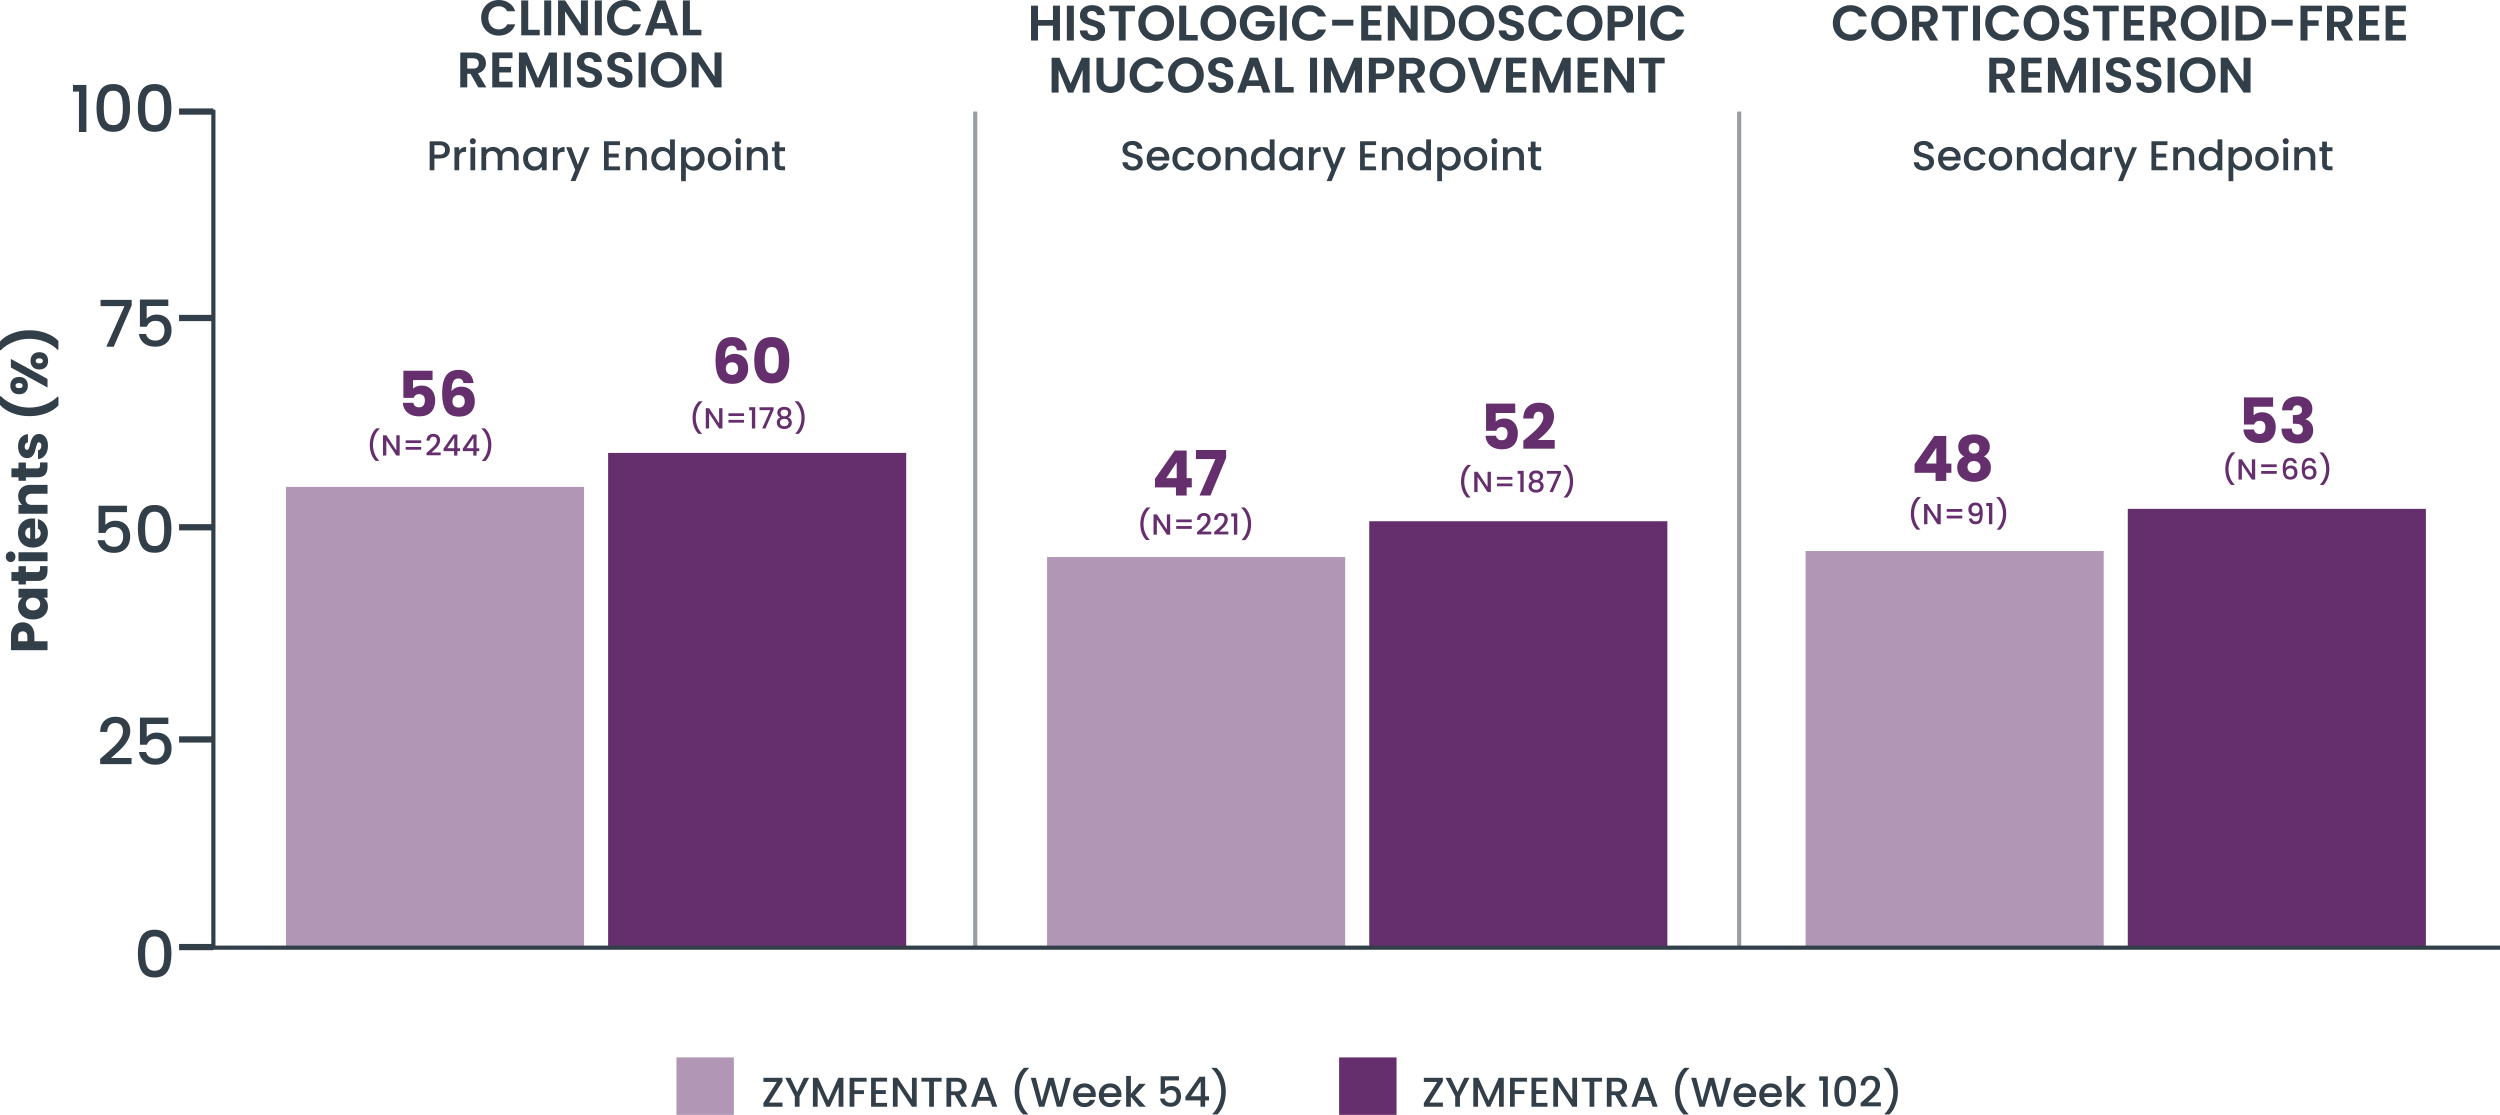 <?xml version="1.0" encoding="UTF-8"?> <svg xmlns="http://www.w3.org/2000/svg" id="Layer_2" data-name="Layer 2" viewBox="0 0 1200.47 535.33"><defs><style> .cls-1, .cls-2 { isolation: isolate; opacity: .5; } .cls-1, .cls-3 { stroke-width: 2px; } .cls-1, .cls-3, .cls-4 { fill: none; stroke: #323e48; stroke-miterlimit: 10; } .cls-2, .cls-5 { fill: #652e6c; } .cls-6 { fill: #323e48; } .cls-4 { stroke-width: 3px; } </style></defs><g id="Layer_1-2" data-name="Layer 1"><path class="cls-2" d="M352.4,507.75h-27.58v27.58h27.58v-27.58Z"></path><path class="cls-5" d="M670.61,507.75h-27.58v27.58h27.58v-27.58Z"></path><path class="cls-6" d="M369.28,529.46h6.46v1.98h-9.16v-1.78l6.44-10.14h-6.44v-1.98h9.16v1.78l-6.46,10.14ZM388.54,517.54l-4.6,8.86v5.04h-2.28v-5.04l-4.62-8.86h2.54l3.22,6.82,3.22-6.82h2.52ZM404.99,517.54v13.9h-2.28v-9.52l-4.24,9.52h-1.58l-4.26-9.52v9.52h-2.28v-13.9h2.46l4.88,10.9,4.86-10.9h2.44ZM416.16,517.54v1.86h-5.9v4.1h4.6v1.86h-4.6v6.08h-2.28v-13.9h8.18ZM420.56,519.38v4.08h4.8v1.86h-4.8v4.26h5.4v1.86h-7.68v-13.92h7.68v1.86h-5.4ZM440.18,531.44h-2.28l-6.86-10.38v10.38h-2.28v-13.92h2.28l6.86,10.36v-10.36h2.28v13.92ZM452.16,517.54v1.86h-3.7v12.04h-2.28v-12.04h-3.72v-1.86h9.7ZM461.69,531.44l-3.2-5.56h-1.74v5.56h-2.28v-13.9h4.8c1.07,0,1.97.19,2.7.56.75.37,1.3.87,1.66,1.5.37.63.56,1.33.56,2.1,0,.91-.27,1.73-.8,2.48-.52.73-1.33,1.23-2.42,1.5l3.44,5.76h-2.72ZM456.75,524.06h2.52c.85,0,1.49-.21,1.92-.64.44-.43.66-1,.66-1.72s-.21-1.28-.64-1.68c-.43-.41-1.07-.62-1.94-.62h-2.52v4.66ZM475.48,528.6h-5.82l-1,2.84h-2.38l4.98-13.92h2.64l4.98,13.92h-2.4l-1-2.84ZM474.85,526.74l-2.26-6.46-2.28,6.46h4.54ZM491.29,535.16c-1.31-1.25-2.31-2.85-3.02-4.78-.69-1.93-1.04-4.01-1.04-6.22s.37-4.41,1.12-6.42c.76-2.01,1.87-3.67,3.34-4.98h2.36v.22c-1.53,1.41-2.69,3.11-3.46,5.08-.77,1.97-1.16,4.01-1.16,6.1s.36,3.96,1.08,5.84c.72,1.88,1.77,3.53,3.14,4.94v.22h-2.36ZM514.19,517.54l-4.12,13.9h-2.58l-2.92-10.52-3.1,10.52-2.56.02-3.94-13.92h2.42l2.88,11.32,3.12-11.32h2.56l2.9,11.26,2.9-11.26h2.44ZM526.17,525.66c0,.41-.03.79-.08,1.12h-8.42c.07.88.39,1.59.98,2.12.59.53,1.31.8,2.16.8,1.23,0,2.09-.51,2.6-1.54h2.46c-.33,1.01-.94,1.85-1.82,2.5-.87.64-1.95.96-3.24.96-1.05,0-2-.23-2.84-.7-.83-.48-1.48-1.15-1.96-2-.47-.87-.7-1.87-.7-3s.23-2.13.68-2.98c.47-.87,1.11-1.53,1.94-2,.84-.47,1.8-.7,2.88-.7s1.97.23,2.78.68c.81.45,1.45,1.09,1.9,1.92.45.81.68,1.75.68,2.82ZM523.79,524.94c-.01-.84-.31-1.51-.9-2.02-.59-.51-1.31-.76-2.18-.76-.79,0-1.46.25-2.02.76-.56.49-.89,1.17-1,2.02h6.1ZM538.51,525.66c0,.41-.03.79-.08,1.12h-8.42c.07.88.39,1.59.98,2.12.59.53,1.31.8,2.16.8,1.23,0,2.09-.51,2.6-1.54h2.46c-.33,1.01-.94,1.85-1.82,2.5-.87.64-1.95.96-3.24.96-1.05,0-2-.23-2.84-.7-.83-.48-1.48-1.15-1.96-2-.47-.87-.7-1.87-.7-3s.23-2.13.68-2.98c.47-.87,1.11-1.53,1.94-2,.84-.47,1.8-.7,2.88-.7s1.97.23,2.78.68c.81.45,1.45,1.09,1.9,1.92.45.81.68,1.75.68,2.82ZM536.13,524.94c-.01-.84-.31-1.51-.9-2.02-.59-.51-1.31-.76-2.18-.76-.79,0-1.46.25-2.02.76-.56.49-.89,1.17-1,2.02h6.1ZM545.12,525.94l5.08,5.5h-3.08l-4.08-4.74v4.74h-2.28v-14.8h2.28v8.6l4-4.82h3.16l-5.08,5.52ZM566.13,518.82h-6.7v3.98c.28-.37.69-.69,1.24-.94.56-.25,1.15-.38,1.78-.38,1.12,0,2.03.24,2.72.72.71.48,1.21,1.09,1.5,1.82.31.73.46,1.51.46,2.32,0,.99-.19,1.87-.58,2.64-.37.76-.94,1.36-1.7,1.8-.75.44-1.67.66-2.76.66-1.45,0-2.62-.36-3.5-1.08-.88-.72-1.41-1.67-1.58-2.86h2.22c.15.63.47,1.13.98,1.5.51.36,1.14.54,1.9.54.95,0,1.65-.29,2.12-.86.48-.57.72-1.33.72-2.28s-.24-1.69-.72-2.2c-.48-.52-1.19-.78-2.12-.78-.65,0-1.21.17-1.66.5-.44.32-.76.76-.96,1.32h-2.16v-8.42h8.8v2ZM569.22,528.4v-1.72l6.72-9.64h2.76v9.38h1.86v1.98h-1.86v3.04h-2.24v-3.04h-7.24ZM576.56,519.36l-4.72,7.06h4.72v-7.06ZM582.19,535.16v-.22c1.37-1.41,2.42-3.06,3.14-4.94.72-1.88,1.08-3.83,1.08-5.84s-.39-4.13-1.16-6.1c-.77-1.97-1.93-3.67-3.46-5.08v-.22h2.36c1.47,1.31,2.57,2.97,3.32,4.98.76,2.01,1.14,4.15,1.14,6.42s-.35,4.29-1.06,6.22c-.69,1.93-1.69,3.53-3,4.78h-2.36Z"></path><path class="cls-6" d="M686.4,529.46h6.46v1.98h-9.16v-1.78l6.44-10.14h-6.44v-1.98h9.16v1.78l-6.46,10.14ZM705.65,517.54l-4.6,8.86v5.04h-2.28v-5.04l-4.62-8.86h2.54l3.22,6.82,3.22-6.82h2.52ZM722.1,517.54v13.9h-2.28v-9.52l-4.24,9.52h-1.58l-4.26-9.52v9.52h-2.28v-13.9h2.46l4.88,10.9,4.86-10.9h2.44ZM733.27,517.54v1.86h-5.9v4.1h4.6v1.86h-4.6v6.08h-2.28v-13.9h8.18ZM737.67,519.38v4.08h4.8v1.86h-4.8v4.26h5.4v1.86h-7.68v-13.92h7.68v1.86h-5.4ZM757.29,531.44h-2.28l-6.86-10.38v10.38h-2.28v-13.92h2.28l6.86,10.36v-10.36h2.28v13.92ZM769.27,517.54v1.86h-3.7v12.04h-2.28v-12.04h-3.72v-1.86h9.7ZM778.8,531.44l-3.2-5.56h-1.74v5.56h-2.28v-13.9h4.8c1.07,0,1.97.19,2.7.56.75.37,1.3.87,1.66,1.5.37.63.56,1.33.56,2.1,0,.91-.27,1.73-.8,2.48-.52.73-1.33,1.23-2.42,1.5l3.44,5.76h-2.72ZM773.86,524.06h2.52c.85,0,1.49-.21,1.92-.64.44-.43.66-1,.66-1.72s-.21-1.28-.64-1.68c-.43-.41-1.07-.62-1.94-.62h-2.52v4.66ZM792.6,528.6h-5.82l-1,2.84h-2.38l4.98-13.92h2.64l4.98,13.92h-2.4l-1-2.84ZM791.96,526.74l-2.26-6.46-2.28,6.46h4.54ZM808.4,535.16c-1.31-1.25-2.31-2.85-3.02-4.78-.69-1.93-1.04-4.01-1.04-6.22s.37-4.41,1.12-6.42c.76-2.01,1.87-3.67,3.34-4.98h2.36v.22c-1.53,1.41-2.69,3.11-3.46,5.08-.77,1.97-1.16,4.01-1.16,6.1s.36,3.96,1.08,5.84c.72,1.88,1.77,3.53,3.14,4.94v.22h-2.36ZM831.3,517.54l-4.12,13.9h-2.58l-2.92-10.52-3.1,10.52-2.56.02-3.94-13.92h2.42l2.88,11.32,3.12-11.32h2.56l2.9,11.26,2.9-11.26h2.44ZM843.28,525.66c0,.41-.03.79-.08,1.12h-8.42c.07.88.39,1.59.98,2.12.59.53,1.31.8,2.16.8,1.23,0,2.09-.51,2.6-1.54h2.46c-.33,1.01-.94,1.85-1.82,2.5-.87.64-1.95.96-3.24.96-1.05,0-2-.23-2.84-.7-.83-.48-1.48-1.15-1.96-2-.47-.87-.7-1.87-.7-3s.23-2.13.68-2.98c.47-.87,1.11-1.53,1.94-2,.84-.47,1.8-.7,2.88-.7s1.97.23,2.78.68c.81.45,1.45,1.09,1.9,1.92.45.81.68,1.75.68,2.82ZM840.9,524.94c-.01-.84-.31-1.51-.9-2.02-.59-.51-1.31-.76-2.18-.76-.79,0-1.46.25-2.02.76-.56.49-.89,1.17-1,2.02h6.1ZM855.62,525.66c0,.41-.03.79-.08,1.12h-8.42c.07.88.39,1.59.98,2.12.59.53,1.31.8,2.16.8,1.23,0,2.09-.51,2.6-1.54h2.46c-.33,1.01-.94,1.85-1.82,2.5-.87.64-1.95.96-3.24.96-1.05,0-2-.23-2.84-.7-.83-.48-1.48-1.15-1.96-2-.47-.87-.7-1.87-.7-3s.23-2.13.68-2.98c.47-.87,1.11-1.53,1.94-2,.84-.47,1.8-.7,2.88-.7s1.97.23,2.78.68c.81.45,1.45,1.09,1.9,1.92.45.81.68,1.75.68,2.82ZM853.24,524.94c-.01-.84-.31-1.51-.9-2.02-.59-.51-1.31-.76-2.18-.76-.79,0-1.46.25-2.02.76-.56.49-.89,1.17-1,2.02h6.1ZM862.23,525.94l5.08,5.5h-3.08l-4.08-4.74v4.74h-2.28v-14.8h2.28v8.6l4-4.82h3.16l-5.08,5.52ZM873.54,518.94v-2.08h4.16v14.58h-2.3v-12.5h-1.86ZM880.83,523.96c0-2.31.39-4.11,1.16-5.4.79-1.31,2.13-1.96,4.04-1.96s3.25.65,4.02,1.96c.79,1.29,1.18,3.09,1.18,5.4s-.39,4.16-1.18,5.48c-.77,1.31-2.11,1.96-4.02,1.96s-3.25-.65-4.04-1.96c-.77-1.32-1.16-3.15-1.16-5.48ZM888.99,523.96c0-1.08-.07-1.99-.22-2.74-.13-.75-.41-1.35-.84-1.82-.43-.48-1.06-.72-1.9-.72s-1.47.24-1.9.72c-.43.47-.71,1.07-.86,1.82-.13.75-.2,1.66-.2,2.74s.07,2.06.2,2.82c.13.76.41,1.37.84,1.84.44.47,1.08.7,1.92.7s1.47-.23,1.9-.7c.44-.47.73-1.08.86-1.84.13-.76.2-1.7.2-2.82ZM894.9,528.34c1.28-1.11,2.29-2.01,3.02-2.72.75-.72,1.37-1.47,1.86-2.24.49-.77.74-1.55.74-2.32s-.19-1.43-.58-1.88c-.37-.45-.97-.68-1.78-.68s-1.4.25-1.84.76c-.43.49-.65,1.16-.68,2h-2.2c.04-1.52.49-2.68,1.36-3.48.88-.81,1.99-1.22,3.34-1.22,1.45,0,2.59.4,3.4,1.2.83.8,1.24,1.87,1.24,3.2,0,.96-.25,1.89-.74,2.78-.48.88-1.06,1.67-1.74,2.38-.67.69-1.52,1.5-2.56,2.42l-.9.8h6.34v1.9h-9.72v-1.66l1.44-1.24ZM904.92,535.16v-.22c1.37-1.41,2.42-3.06,3.14-4.94.72-1.88,1.08-3.83,1.08-5.84s-.39-4.13-1.16-6.1c-.77-1.97-1.93-3.67-3.46-5.08v-.22h2.36c1.47,1.31,2.57,2.97,3.32,4.98.76,2.01,1.14,4.15,1.14,6.42s-.35,4.29-1.06,6.22c-.69,1.93-1.69,3.53-3,4.78h-2.36Z"></path><path class="cls-2" d="M280.47,233.8h-143.15v221.63h143.15v-221.63Z"></path><path class="cls-5" d="M435.16,217.48h-143.15v237.95h143.15v-237.95Z"></path><path class="cls-2" d="M645.94,267.49h-143.15v187.94h143.15v-187.94Z"></path><path class="cls-5" d="M800.65,250.29h-143.15v205.15h143.15v-205.15Z"></path><path class="cls-2" d="M1010.17,264.6h-143.15v190.83h143.15v-190.83Z"></path><path class="cls-5" d="M1164.88,244.35h-143.15v211.09h143.15v-211.09Z"></path><path class="cls-6" d="M66.21,457.84c0-3.58.6-6.36,1.8-8.37,1.22-2.03,3.31-3.04,6.26-3.04s5.03,1.01,6.23,3.04c1.22,2.01,1.83,4.79,1.83,8.37s-.61,6.45-1.83,8.49c-1.2,2.02-3.28,3.04-6.23,3.04s-5.04-1.01-6.26-3.04c-1.2-2.05-1.8-4.88-1.8-8.49ZM78.86,457.84c0-1.67-.11-3.09-.34-4.25-.21-1.16-.64-2.1-1.3-2.82-.66-.74-1.64-1.12-2.95-1.12s-2.28.37-2.94,1.12c-.66.72-1.11,1.66-1.33,2.82-.21,1.16-.31,2.57-.31,4.25s.1,3.19.31,4.37c.21,1.18.64,2.13,1.3,2.85.68.72,1.67,1.08,2.98,1.08s2.28-.36,2.95-1.08c.68-.72,1.13-1.67,1.33-2.85.21-1.18.31-2.63.31-4.37Z"></path><path class="cls-6" d="M50.34,362.42c1.98-1.71,3.54-3.12,4.68-4.22,1.16-1.12,2.12-2.27,2.88-3.47.76-1.2,1.15-2.4,1.15-3.6s-.3-2.21-.9-2.91c-.58-.7-1.5-1.05-2.76-1.05s-2.17.39-2.85,1.18c-.66.76-1.01,1.8-1.05,3.1h-3.41c.06-2.36.76-4.15,2.11-5.39,1.36-1.26,3.09-1.89,5.18-1.89,2.25,0,4.01.62,5.27,1.86,1.28,1.24,1.92,2.89,1.92,4.96,0,1.49-.38,2.92-1.15,4.31-.74,1.36-1.64,2.59-2.7,3.69-1.03,1.08-2.36,2.33-3.97,3.75l-1.4,1.24h9.83v2.95h-15.07v-2.57l2.23-1.92ZM80.85,347.66h-10.39v6.17c.43-.58,1.07-1.06,1.92-1.46.87-.39,1.79-.59,2.76-.59,1.74,0,3.14.37,4.22,1.12,1.1.74,1.87,1.68,2.32,2.82.48,1.14.71,2.33.71,3.6,0,1.53-.3,2.89-.9,4.09-.58,1.18-1.46,2.11-2.64,2.79-1.16.68-2.58,1.02-4.28,1.02-2.25,0-4.06-.56-5.42-1.67-1.36-1.12-2.18-2.59-2.45-4.43h3.44c.23.97.73,1.75,1.52,2.32.79.56,1.77.84,2.95.84,1.47,0,2.56-.44,3.29-1.33.74-.89,1.12-2.07,1.12-3.53s-.37-2.62-1.12-3.41c-.74-.81-1.84-1.21-3.29-1.21-1.01,0-1.87.26-2.57.77-.68.5-1.18,1.18-1.49,2.05h-3.35v-13.05h13.64v3.1Z"></path><path class="cls-6" d="M60.97,245.93h-10.38v6.17c.43-.58,1.07-1.06,1.92-1.46.87-.39,1.79-.59,2.76-.59,1.74,0,3.14.37,4.22,1.12,1.1.74,1.87,1.68,2.32,2.82.48,1.14.71,2.33.71,3.6,0,1.53-.3,2.89-.9,4.09-.58,1.18-1.46,2.11-2.63,2.79-1.16.68-2.58,1.02-4.28,1.02-2.25,0-4.06-.56-5.43-1.67-1.36-1.12-2.18-2.59-2.45-4.43h3.44c.23.97.73,1.75,1.52,2.33.79.56,1.77.84,2.94.84,1.47,0,2.56-.44,3.29-1.33.74-.89,1.12-2.07,1.12-3.53s-.37-2.62-1.12-3.41c-.74-.81-1.84-1.21-3.29-1.21-1.01,0-1.87.26-2.57.78-.68.5-1.18,1.18-1.49,2.05h-3.35v-13.05h13.64v3.1ZM66.2,253.9c0-3.57.6-6.36,1.8-8.37,1.22-2.02,3.31-3.04,6.26-3.04s5.03,1.01,6.23,3.04c1.22,2.01,1.83,4.8,1.83,8.37s-.61,6.45-1.83,8.49c-1.2,2.02-3.28,3.04-6.23,3.04s-5.04-1.01-6.26-3.04c-1.2-2.05-1.8-4.88-1.8-8.49ZM78.85,253.9c0-1.67-.11-3.09-.34-4.25-.21-1.16-.64-2.1-1.3-2.82-.66-.74-1.64-1.12-2.95-1.12s-2.28.37-2.94,1.12c-.66.72-1.11,1.66-1.33,2.82-.21,1.16-.31,2.57-.31,4.25s.1,3.19.31,4.37c.21,1.18.64,2.13,1.3,2.85.68.72,1.67,1.09,2.98,1.09s2.28-.36,2.95-1.09c.68-.72,1.13-1.67,1.33-2.85.21-1.18.31-2.64.31-4.37Z"></path><path class="cls-6" d="M63.24,146.62l-8.62,19.87h-3.57l8.71-19.5h-11.47v-3.01h14.94v2.64ZM80.83,146.93h-10.39v6.17c.43-.58,1.07-1.06,1.92-1.46.87-.39,1.79-.59,2.76-.59,1.74,0,3.14.37,4.22,1.12,1.1.74,1.87,1.68,2.32,2.82.48,1.14.71,2.34.71,3.6,0,1.53-.3,2.89-.9,4.09-.58,1.18-1.46,2.11-2.64,2.79-1.16.68-2.58,1.02-4.28,1.02-2.25,0-4.06-.56-5.42-1.67-1.36-1.12-2.18-2.59-2.45-4.43h3.44c.23.97.73,1.75,1.52,2.32.79.56,1.77.84,2.95.84,1.47,0,2.56-.44,3.29-1.33.74-.89,1.12-2.07,1.12-3.53s-.37-2.62-1.12-3.41c-.74-.81-1.84-1.21-3.29-1.21-1.01,0-1.87.26-2.57.77-.68.5-1.18,1.18-1.49,2.05h-3.35v-13.05h13.64v3.1Z"></path><path class="cls-6" d="M35.03,43.99v-3.22h6.45v22.6h-3.57v-19.38h-2.88ZM46.33,51.77c0-3.58.6-6.37,1.8-8.37,1.22-2.03,3.31-3.04,6.26-3.04s5.03,1.01,6.23,3.04c1.22,2,1.83,4.79,1.83,8.37s-.61,6.45-1.83,8.49c-1.2,2.03-3.28,3.04-6.23,3.04s-5.04-1.01-6.26-3.04c-1.2-2.05-1.8-4.88-1.8-8.49ZM58.98,51.77c0-1.67-.11-3.09-.34-4.25-.21-1.16-.64-2.1-1.3-2.82-.66-.74-1.64-1.12-2.94-1.12s-2.28.37-2.94,1.12c-.66.72-1.11,1.66-1.33,2.82-.21,1.16-.31,2.57-.31,4.25s.1,3.19.31,4.37c.21,1.18.64,2.13,1.3,2.85.68.72,1.67,1.09,2.98,1.09s2.28-.36,2.94-1.09c.68-.72,1.13-1.67,1.33-2.85.21-1.18.31-2.63.31-4.37ZM66.19,51.77c0-3.58.6-6.37,1.8-8.37,1.22-2.03,3.31-3.04,6.26-3.04s5.03,1.01,6.23,3.04c1.22,2,1.83,4.79,1.83,8.37s-.61,6.45-1.83,8.49c-1.2,2.03-3.28,3.04-6.23,3.04s-5.04-1.01-6.26-3.04c-1.2-2.05-1.8-4.88-1.8-8.49ZM78.84,51.77c0-1.67-.11-3.09-.34-4.25-.21-1.16-.64-2.1-1.3-2.82-.66-.74-1.64-1.12-2.94-1.12s-2.28.37-2.95,1.12c-.66.72-1.1,1.66-1.33,2.82-.21,1.16-.31,2.57-.31,4.25s.1,3.19.31,4.37c.21,1.18.64,2.13,1.3,2.85.68.72,1.67,1.09,2.98,1.09s2.28-.36,2.94-1.09c.68-.72,1.13-1.67,1.33-2.85.21-1.18.31-2.63.31-4.37Z"></path><path class="cls-6" d="M232.16,4.14c.74-1.3,1.76-2.32,3.05-3.05,1.29-.73,2.73-1.09,4.33-1.09,1.87,0,3.51.48,4.92,1.44,1.41.96,2.39,2.29,2.95,3.98h-3.86c-.38-.8-.92-1.4-1.62-1.8-.7-.4-1.5-.6-2.41-.6-.98,0-1.84.23-2.6.68-.76.45-1.35,1.1-1.78,1.93-.42.83-.64,1.81-.64,2.93s.21,2.08.64,2.92c.42.84,1.02,1.49,1.78,1.94.76.45,1.63.68,2.6.68.91,0,1.72-.2,2.41-.61.7-.41,1.24-1.01,1.62-1.81h3.86c-.56,1.71-1.54,3.04-2.94,4-1.4.95-3.04,1.43-4.93,1.43-1.6,0-3.04-.36-4.33-1.09-1.29-.73-2.3-1.74-3.05-3.04-.75-1.3-1.12-2.77-1.12-4.42s.37-3.12,1.12-4.43h0Z"></path><path class="cls-6" d="M253.65,14.3h5.52v2.66h-8.88V.21h3.36v14.09Z"></path><path class="cls-6" d="M264.68.22v16.75h-3.36V.22h3.36Z"></path><path class="cls-6" d="M282.31,16.97h-3.36l-7.61-11.5v11.5h-3.36V.19h3.36l7.61,11.52V.19h3.36v16.78Z"></path><path class="cls-6" d="M288.99.22v16.75h-3.36V.22h3.36Z"></path><path class="cls-6" d="M292.59,4.14c.74-1.3,1.76-2.32,3.05-3.05,1.29-.73,2.73-1.09,4.33-1.09,1.87,0,3.51.48,4.92,1.44s2.39,2.29,2.95,3.98h-3.86c-.38-.8-.92-1.4-1.62-1.8-.7-.4-1.5-.6-2.41-.6-.98,0-1.84.23-2.6.68-.76.46-1.35,1.1-1.78,1.93-.42.83-.64,1.81-.64,2.93s.21,2.08.64,2.92c.42.84,1.02,1.49,1.78,1.94.76.46,1.63.68,2.6.68.91,0,1.72-.2,2.41-.61.7-.41,1.24-1.01,1.62-1.81h3.86c-.56,1.71-1.54,3.04-2.94,4-1.4.95-3.04,1.43-4.93,1.43-1.6,0-3.04-.36-4.33-1.09-1.29-.73-2.3-1.74-3.05-3.04-.75-1.3-1.12-2.77-1.12-4.42s.37-3.12,1.12-4.43h0Z"></path><path class="cls-6" d="M321,13.78h-6.67l-1.1,3.19h-3.53L315.72.19h3.91l6.02,16.78h-3.55l-1.1-3.19ZM320.09,11.09l-2.42-7.01-2.42,7.01h4.85,0Z"></path><path class="cls-6" d="M331.28,14.3h5.52v2.66h-8.88V.21h3.36v14.09Z"></path><path class="cls-6" d="M229.65,41.97l-3.7-6.53h-1.58v6.53h-3.36v-16.75h6.29c1.3,0,2.4.23,3.31.68.91.46,1.6,1.07,2.05,1.85.45.78.68,1.64.68,2.6,0,1.1-.32,2.1-.96,2.99-.64.89-1.59,1.5-2.86,1.84l4.01,6.79h-3.89.01ZM224.37,32.92h2.81c.91,0,1.59-.22,2.04-.66.45-.44.67-1.05.67-1.84s-.22-1.36-.67-1.79c-.45-.43-1.13-.64-2.04-.64h-2.81v4.92h0Z"></path><path class="cls-6" d="M239.75,27.93v4.2h5.64v2.66h-5.64v4.44h6.36v2.74h-9.72v-16.78h9.72v2.74h-6.36Z"></path><path class="cls-6" d="M267.43,25.22v16.75h-3.36v-10.9l-4.49,10.9h-2.54l-4.51-10.9v10.9h-3.36v-16.75h3.82l5.33,12.46,5.33-12.46h3.79,0Z"></path><path class="cls-6" d="M274.09,25.22v16.75h-3.36v-16.75h3.36Z"></path><path class="cls-6" d="M280.03,41.54c-.94-.4-1.68-.98-2.22-1.73-.54-.75-.82-1.64-.84-2.66h3.6c.05.69.29,1.23.73,1.63s1.04.6,1.81.6,1.4-.19,1.85-.56c.45-.38.67-.87.67-1.48,0-.5-.15-.9-.46-1.22-.3-.32-.68-.57-1.14-.76-.46-.18-1.08-.39-1.88-.61-1.09-.32-1.97-.64-2.65-.95-.68-.31-1.26-.78-1.75-1.42-.49-.63-.73-1.48-.73-2.53,0-.99.25-1.86.74-2.59.5-.74,1.19-1.3,2.09-1.69s1.92-.59,3.07-.59c1.73,0,3.13.42,4.21,1.26,1.08.84,1.68,2.01,1.79,3.52h-3.7c-.03-.58-.28-1.05-.73-1.43-.46-.38-1.06-.56-1.81-.56-.66,0-1.18.17-1.57.5-.39.33-.59.82-.59,1.46,0,.45.15.82.44,1.12.29.3.66.54,1.1.72s1.06.4,1.86.64c1.09.32,1.98.64,2.66.96.69.32,1.28.8,1.78,1.44s.74,1.48.74,2.52c0,.9-.23,1.73-.7,2.5-.46.77-1.14,1.38-2.04,1.84s-1.96.68-3.19.68-2.22-.2-3.16-.6h.02Z"></path><path class="cls-6" d="M294.65,41.54c-.94-.4-1.68-.98-2.22-1.73-.54-.75-.82-1.64-.84-2.66h3.6c.05.69.29,1.23.73,1.63s1.04.6,1.81.6,1.4-.19,1.85-.56c.45-.37.67-.87.67-1.48,0-.5-.15-.9-.46-1.22-.3-.32-.68-.57-1.14-.76-.46-.18-1.08-.39-1.88-.61-1.09-.32-1.97-.64-2.65-.95-.68-.31-1.26-.78-1.75-1.42-.49-.64-.73-1.48-.73-2.53,0-.99.25-1.86.74-2.59.5-.74,1.19-1.3,2.09-1.69s1.92-.59,3.07-.59c1.73,0,3.13.42,4.21,1.26,1.08.84,1.68,2.01,1.79,3.52h-3.7c-.03-.58-.28-1.05-.73-1.43-.45-.38-1.06-.56-1.81-.56-.66,0-1.18.17-1.57.5-.39.34-.59.82-.59,1.46,0,.45.15.82.45,1.12.29.3.66.54,1.1.72s1.06.4,1.86.64c1.09.32,1.98.64,2.66.96.68.32,1.28.8,1.78,1.44s.74,1.48.74,2.52c0,.9-.23,1.73-.7,2.5-.46.77-1.14,1.38-2.04,1.84-.9.46-1.96.68-3.19.68s-2.22-.2-3.16-.6h0Z"></path><path class="cls-6" d="M310,25.22v16.75h-3.36v-16.75h3.36Z"></path><path class="cls-6" d="M316.76,41.03c-1.31-.74-2.35-1.76-3.12-3.06-.77-1.3-1.15-2.78-1.15-4.43s.38-3.1,1.15-4.4c.77-1.3,1.81-2.32,3.12-3.06,1.31-.74,2.75-1.1,4.32-1.1s3.03.37,4.33,1.1c1.3.74,2.34,1.76,3.1,3.06s1.14,2.77,1.14,4.4-.38,3.12-1.14,4.43c-.76,1.3-1.8,2.32-3.11,3.06-1.31.74-2.75,1.1-4.32,1.1s-3.01-.37-4.32-1.1ZM323.75,38.45c.77-.46,1.37-1.11,1.8-1.96s.65-1.83.65-2.95-.22-2.1-.65-2.94c-.43-.84-1.03-1.48-1.8-1.93-.77-.45-1.66-.67-2.66-.67s-1.9.22-2.68.67c-.78.45-1.38,1.09-1.81,1.93-.43.84-.65,1.82-.65,2.94s.22,2.1.65,2.95c.43.85,1.04,1.5,1.81,1.96.78.46,1.67.68,2.68.68s1.9-.23,2.66-.68Z"></path><path class="cls-6" d="M346.47,41.97h-3.36l-7.61-11.5v11.5h-3.36v-16.78h3.36l7.61,11.52v-11.52h3.36v16.78Z"></path><path class="cls-6" d="M508.98,2.71v16.75h-3.36v-7.13h-7.18v7.13h-3.36V2.71h3.36v6.89h7.18V2.71h3.36Z"></path><path class="cls-6" d="M515.65,2.71v16.75h-3.36V2.71h3.36Z"></path><path class="cls-6" d="M521.59,19.03c-.94-.4-1.68-.98-2.22-1.73-.54-.75-.82-1.64-.84-2.66h3.6c.05.69.29,1.23.73,1.63.44.4,1.04.6,1.81.6s1.4-.19,1.85-.56c.45-.37.67-.87.67-1.48,0-.5-.15-.9-.46-1.22-.3-.32-.68-.57-1.14-.76-.46-.18-1.08-.39-1.88-.61-1.09-.32-1.97-.64-2.65-.95s-1.26-.78-1.75-1.42c-.49-.63-.73-1.48-.73-2.53,0-.99.25-1.86.74-2.59.5-.74,1.19-1.3,2.09-1.69.9-.39,1.92-.59,3.07-.59,1.73,0,3.13.42,4.21,1.26,1.08.84,1.68,2.01,1.79,3.52h-3.7c-.03-.58-.28-1.05-.73-1.43-.45-.38-1.06-.56-1.81-.56-.66,0-1.18.17-1.57.5-.39.34-.59.82-.59,1.46,0,.45.15.82.44,1.12.3.3.66.54,1.1.72s1.06.4,1.86.64c1.09.32,1.97.64,2.66.96.69.32,1.28.8,1.78,1.44s.74,1.48.74,2.52c0,.9-.23,1.73-.7,2.5-.46.77-1.14,1.38-2.04,1.84-.9.46-1.96.68-3.19.68s-2.22-.2-3.16-.6h.02Z"></path><path class="cls-6" d="M544.98,2.71v2.71h-4.46v14.04h-3.36V5.42h-4.46v-2.71h12.29,0Z"></path><path class="cls-6" d="M550.87,18.53c-1.31-.74-2.35-1.76-3.12-3.06-.77-1.3-1.15-2.78-1.15-4.43s.38-3.1,1.15-4.4,1.81-2.32,3.12-3.06c1.31-.74,2.75-1.1,4.32-1.1s3.03.37,4.33,1.1c1.3.74,2.34,1.76,3.1,3.06s1.14,2.77,1.14,4.4-.38,3.12-1.14,4.43c-.76,1.3-1.8,2.32-3.11,3.06s-2.75,1.1-4.32,1.1-3.01-.37-4.32-1.1ZM557.86,15.95c.77-.46,1.37-1.11,1.8-1.96s.65-1.83.65-2.95-.21-2.1-.65-2.94c-.44-.84-1.03-1.48-1.8-1.93-.77-.45-1.66-.67-2.66-.67s-1.9.22-2.68.67c-.78.45-1.38,1.09-1.81,1.93-.43.84-.65,1.82-.65,2.94s.22,2.1.65,2.95,1.04,1.5,1.81,1.96c.78.46,1.67.68,2.68.68s1.9-.23,2.66-.68Z"></path><path class="cls-6" d="M569.61,16.8h5.52v2.66h-8.88V2.71h3.36v14.09Z"></path><path class="cls-6" d="M580.73,18.53c-1.31-.74-2.35-1.76-3.12-3.06-.77-1.3-1.15-2.78-1.15-4.43s.38-3.1,1.15-4.4c.77-1.3,1.81-2.32,3.12-3.06,1.31-.74,2.75-1.1,4.32-1.1s3.03.37,4.33,1.1c1.3.74,2.34,1.76,3.1,3.06.76,1.3,1.14,2.77,1.14,4.4s-.38,3.12-1.14,4.43c-.76,1.3-1.79,2.32-3.11,3.06-1.31.74-2.75,1.1-4.32,1.1s-3.01-.37-4.32-1.1ZM587.72,15.95c.77-.46,1.37-1.11,1.8-1.96s.65-1.83.65-2.95-.22-2.1-.65-2.94c-.43-.84-1.03-1.48-1.8-1.93-.77-.45-1.66-.67-2.66-.67s-1.9.22-2.68.67c-.78.45-1.38,1.09-1.81,1.93-.43.84-.65,1.82-.65,2.94s.22,2.1.65,2.95,1.04,1.5,1.81,1.96c.77.46,1.67.68,2.68.68s1.9-.23,2.66-.68Z"></path><path class="cls-6" d="M607.78,7.75c-.38-.7-.91-1.24-1.58-1.61s-1.46-.55-2.35-.55c-.99,0-1.87.22-2.64.67-.77.45-1.37,1.09-1.8,1.92s-.65,1.79-.65,2.88.22,2.1.66,2.93c.44.83,1.05,1.47,1.84,1.92.79.45,1.7.67,2.74.67,1.28,0,2.33-.34,3.14-1.02.82-.68,1.35-1.63,1.61-2.84h-5.76v-2.57h9.07v2.93c-.22,1.17-.7,2.25-1.44,3.24-.74.99-1.68,1.79-2.84,2.39-1.16.6-2.46.9-3.9.9-1.62,0-3.08-.36-4.38-1.09-1.3-.73-2.33-1.74-3.07-3.04-.74-1.3-1.12-2.77-1.12-4.42s.37-3.12,1.12-4.43c.74-1.3,1.77-2.32,3.07-3.05,1.3-.73,2.76-1.09,4.36-1.09,1.89,0,3.53.46,4.92,1.38,1.39.92,2.35,2.21,2.88,3.88h-3.88Z"></path><path class="cls-6" d="M617.91,2.71v16.75h-3.36V2.71h3.36Z"></path><path class="cls-6" d="M621.51,6.63c.74-1.3,1.76-2.32,3.05-3.05,1.29-.73,2.73-1.09,4.33-1.09,1.87,0,3.51.48,4.92,1.44,1.41.96,2.39,2.29,2.95,3.98h-3.86c-.38-.8-.92-1.4-1.62-1.8-.7-.4-1.5-.6-2.41-.6-.98,0-1.84.23-2.6.68-.76.46-1.35,1.1-1.78,1.93-.43.83-.64,1.81-.64,2.93s.21,2.08.64,2.92c.42.84,1.02,1.49,1.78,1.94.76.46,1.63.68,2.6.68.91,0,1.71-.2,2.41-.61.7-.41,1.24-1.01,1.62-1.81h3.86c-.56,1.71-1.54,3.04-2.94,4-1.4.95-3.04,1.43-4.93,1.43-1.6,0-3.04-.36-4.33-1.09-1.29-.73-2.3-1.74-3.05-3.04-.75-1.3-1.12-2.77-1.12-4.42s.37-3.12,1.12-4.43h0Z"></path><path class="cls-6" d="M649.87,9.48v2.83h-10.18v-2.83h10.18Z"></path><path class="cls-6" d="M657,5.42v4.2h5.64v2.66h-5.64v4.44h6.36v2.74h-9.72V2.68h9.72v2.74h-6.36Z"></path><path class="cls-6" d="M680.73,19.46h-3.36l-7.61-11.5v11.5h-3.36V2.68h3.36l7.61,11.52V2.68h3.36v16.78Z"></path><path class="cls-6" d="M694.54,3.74c1.34.69,2.37,1.67,3.1,2.94s1.09,2.75,1.09,4.43-.37,3.15-1.09,4.4c-.73,1.26-1.76,2.23-3.1,2.92-1.34.69-2.88,1.03-4.64,1.03h-5.86V2.71h5.86c1.76,0,3.31.34,4.64,1.03ZM693.86,15.17c.96-.96,1.44-2.31,1.44-4.06s-.48-3.11-1.44-4.09c-.96-.98-2.32-1.48-4.08-1.48h-2.38v11.06h2.38c1.76,0,3.12-.48,4.08-1.44h0Z"></path><path class="cls-6" d="M704.72,18.53c-1.31-.74-2.35-1.76-3.12-3.06-.77-1.3-1.15-2.78-1.15-4.43s.38-3.1,1.15-4.4c.77-1.3,1.81-2.32,3.12-3.06,1.31-.74,2.75-1.1,4.32-1.1s3.03.37,4.33,1.1c1.3.74,2.34,1.76,3.1,3.06s1.14,2.77,1.14,4.4-.38,3.12-1.14,4.43c-.76,1.3-1.79,2.32-3.11,3.06-1.31.74-2.75,1.1-4.32,1.1s-3.01-.37-4.32-1.1ZM711.69,15.95c.77-.46,1.37-1.11,1.8-1.96s.65-1.83.65-2.95-.22-2.1-.65-2.94c-.43-.84-1.03-1.48-1.8-1.93-.77-.45-1.66-.67-2.66-.67s-1.9.22-2.68.67c-.78.45-1.38,1.09-1.81,1.93-.43.84-.65,1.82-.65,2.94s.22,2.1.65,2.95c.43.85,1.04,1.5,1.81,1.96.77.46,1.67.68,2.68.68s1.9-.23,2.66-.68Z"></path><path class="cls-6" d="M722.73,19.03c-.94-.4-1.68-.98-2.22-1.73s-.82-1.64-.84-2.66h3.6c.05.69.29,1.23.73,1.63.44.4,1.04.6,1.81.6s1.4-.19,1.85-.56c.45-.37.67-.87.67-1.48,0-.5-.15-.9-.46-1.22-.3-.32-.68-.57-1.14-.76-.46-.18-1.08-.39-1.88-.61-1.09-.32-1.97-.64-2.65-.95s-1.26-.78-1.75-1.42-.73-1.48-.73-2.53c0-.99.25-1.86.74-2.59.5-.74,1.19-1.3,2.09-1.69.9-.39,1.92-.59,3.07-.59,1.73,0,3.13.42,4.21,1.26,1.08.84,1.68,2.01,1.79,3.52h-3.7c-.03-.58-.28-1.05-.73-1.43s-1.06-.56-1.81-.56c-.66,0-1.18.17-1.57.5-.39.34-.59.82-.59,1.46,0,.45.15.82.45,1.12.29.3.66.54,1.1.72s1.06.4,1.86.64c1.09.32,1.98.64,2.66.96.68.32,1.28.8,1.78,1.44s.74,1.48.74,2.52c0,.9-.23,1.73-.7,2.5-.46.77-1.14,1.38-2.04,1.84-.9.46-1.96.68-3.19.68s-2.22-.2-3.16-.6h.01Z"></path><path class="cls-6" d="M735.01,6.63c.74-1.3,1.76-2.32,3.05-3.05,1.29-.73,2.73-1.09,4.33-1.09,1.87,0,3.51.48,4.92,1.44,1.41.96,2.39,2.29,2.95,3.98h-3.86c-.38-.8-.92-1.4-1.62-1.8-.7-.4-1.5-.6-2.41-.6-.98,0-1.84.23-2.6.68-.76.46-1.35,1.1-1.78,1.93-.42.83-.64,1.81-.64,2.93s.21,2.08.64,2.92c.42.84,1.02,1.49,1.78,1.94.76.46,1.63.68,2.6.68.91,0,1.72-.2,2.41-.61.7-.41,1.24-1.01,1.62-1.81h3.86c-.56,1.71-1.54,3.04-2.94,4-1.4.95-3.04,1.43-4.93,1.43-1.6,0-3.04-.36-4.33-1.09-1.29-.73-2.3-1.74-3.05-3.04-.75-1.3-1.12-2.77-1.12-4.42s.37-3.12,1.12-4.43h0Z"></path><path class="cls-6" d="M756.6,18.53c-1.31-.74-2.35-1.76-3.12-3.06-.77-1.3-1.15-2.78-1.15-4.43s.38-3.1,1.15-4.4c.77-1.3,1.81-2.32,3.12-3.06,1.31-.74,2.75-1.1,4.32-1.1s3.03.37,4.33,1.1c1.3.74,2.34,1.76,3.1,3.06s1.14,2.77,1.14,4.4-.38,3.12-1.14,4.43c-.76,1.3-1.8,2.32-3.11,3.06s-2.75,1.1-4.32,1.1-3.01-.37-4.32-1.1ZM763.59,15.95c.77-.46,1.37-1.11,1.8-1.96s.65-1.83.65-2.95-.22-2.1-.65-2.94c-.43-.84-1.03-1.48-1.8-1.93-.77-.45-1.66-.67-2.66-.67s-1.9.22-2.68.67c-.78.45-1.38,1.09-1.81,1.93-.43.84-.65,1.82-.65,2.94s.22,2.1.65,2.95,1.04,1.5,1.81,1.96c.78.46,1.67.68,2.68.68s1.9-.23,2.66-.68Z"></path><path class="cls-6" d="M783.56,10.41c-.42.78-1.09,1.42-1.99,1.9-.9.48-2.04.72-3.42.72h-2.81v6.43h-3.36V2.71h6.17c1.3,0,2.4.22,3.31.67.91.45,1.6,1.06,2.05,1.85.46.78.68,1.67.68,2.66,0,.9-.21,1.74-.64,2.52h.01ZM780.07,9.68c.45-.42.67-1.02.67-1.79,0-1.63-.91-2.45-2.74-2.45h-2.66v4.87h2.66c.93,0,1.62-.21,2.06-.64h.01Z"></path><path class="cls-6" d="M789.93,2.71v16.75h-3.36V2.71h3.36Z"></path><path class="cls-6" d="M793.54,6.63c.74-1.3,1.76-2.32,3.05-3.05,1.29-.73,2.73-1.09,4.33-1.09,1.87,0,3.51.48,4.92,1.44,1.41.96,2.39,2.29,2.95,3.98h-3.86c-.38-.8-.92-1.4-1.62-1.8s-1.5-.6-2.41-.6c-.98,0-1.84.23-2.6.68-.76.46-1.35,1.1-1.78,1.93-.42.83-.64,1.81-.64,2.93s.21,2.08.64,2.92c.42.84,1.02,1.49,1.78,1.94.76.46,1.63.68,2.6.68.91,0,1.72-.2,2.41-.61.7-.41,1.24-1.01,1.62-1.81h3.86c-.56,1.71-1.54,3.04-2.94,4-1.4.95-3.04,1.43-4.93,1.43-1.6,0-3.04-.36-4.33-1.09-1.29-.73-2.3-1.74-3.05-3.04-.75-1.3-1.12-2.77-1.12-4.42s.37-3.12,1.12-4.43h0Z"></path><path class="cls-6" d="M523.23,27.71v16.75h-3.36v-10.9l-4.49,10.9h-2.54l-4.51-10.9v10.9h-3.36v-16.75h3.82l5.33,12.46,5.33-12.46h3.79,0Z"></path><path class="cls-6" d="M529.86,27.71v10.37c0,1.14.3,2,.89,2.6.59.6,1.42.9,2.5.9s1.93-.3,2.52-.9.89-1.47.89-2.6v-10.37h3.38v10.34c0,1.42-.31,2.63-.92,3.61-.62.98-1.44,1.72-2.47,2.22-1.03.5-2.18.74-3.44.74s-2.38-.25-3.4-.74c-1.02-.5-1.82-1.24-2.41-2.22-.59-.98-.89-2.19-.89-3.61v-10.34h3.36,0Z"></path><path class="cls-6" d="M543.56,31.63c.74-1.3,1.76-2.32,3.05-3.05,1.29-.73,2.73-1.09,4.33-1.09,1.87,0,3.51.48,4.92,1.44,1.41.96,2.39,2.29,2.95,3.98h-3.86c-.38-.8-.92-1.4-1.62-1.8s-1.5-.6-2.41-.6c-.98,0-1.84.23-2.6.68-.76.46-1.35,1.1-1.78,1.93-.42.83-.64,1.81-.64,2.93s.21,2.08.64,2.92c.42.84,1.02,1.49,1.78,1.94.76.46,1.63.68,2.6.68.91,0,1.72-.2,2.41-.61.7-.41,1.24-1.01,1.62-1.81h3.86c-.56,1.71-1.54,3.04-2.94,4-1.4.95-3.04,1.43-4.93,1.43-1.6,0-3.04-.36-4.33-1.09-1.29-.73-2.3-1.74-3.05-3.04-.75-1.3-1.12-2.77-1.12-4.42s.37-3.12,1.12-4.43h0Z"></path><path class="cls-6" d="M565.16,43.53c-1.31-.74-2.35-1.76-3.12-3.06-.77-1.3-1.15-2.78-1.15-4.43s.38-3.1,1.15-4.4c.77-1.3,1.81-2.32,3.12-3.06,1.31-.74,2.75-1.1,4.32-1.1s3.03.37,4.33,1.1c1.3.74,2.34,1.76,3.1,3.06s1.14,2.77,1.14,4.4-.38,3.12-1.14,4.43c-.76,1.3-1.8,2.32-3.11,3.06-1.31.74-2.75,1.1-4.32,1.1s-3.01-.37-4.32-1.1ZM572.13,40.95c.77-.46,1.37-1.11,1.8-1.96s.65-1.83.65-2.95-.22-2.1-.65-2.94c-.43-.84-1.03-1.48-1.8-1.93-.77-.45-1.66-.67-2.66-.67s-1.9.22-2.68.67c-.78.45-1.38,1.09-1.81,1.93-.43.84-.65,1.82-.65,2.94s.22,2.1.65,2.95c.43.85,1.04,1.5,1.81,1.96.78.46,1.67.68,2.68.68s1.9-.23,2.66-.68Z"></path><path class="cls-6" d="M583.17,44.03c-.94-.4-1.68-.98-2.22-1.73s-.82-1.64-.84-2.66h3.6c.05.69.29,1.23.73,1.63.44.4,1.04.6,1.81.6s1.4-.19,1.85-.56c.45-.38.67-.87.67-1.48,0-.5-.15-.9-.46-1.22-.3-.32-.68-.57-1.14-.76-.46-.18-1.08-.39-1.88-.61-1.09-.32-1.97-.64-2.65-.95s-1.26-.78-1.75-1.42-.73-1.48-.73-2.53c0-.99.25-1.86.74-2.59.5-.74,1.19-1.3,2.09-1.69.9-.39,1.92-.59,3.07-.59,1.73,0,3.13.42,4.21,1.26,1.08.84,1.68,2.01,1.79,3.52h-3.7c-.03-.58-.28-1.05-.73-1.43-.46-.38-1.06-.56-1.81-.56-.66,0-1.18.17-1.57.5-.39.33-.59.82-.59,1.46,0,.45.15.82.44,1.12.3.3.66.54,1.1.72s1.06.4,1.86.64c1.09.32,1.98.64,2.66.96.69.32,1.28.8,1.78,1.44s.74,1.48.74,2.52c0,.9-.23,1.73-.7,2.5-.46.77-1.14,1.38-2.04,1.84-.9.46-1.96.68-3.19.68s-2.22-.2-3.16-.6h.02Z"></path><path class="cls-6" d="M605.42,41.27h-6.67l-1.1,3.19h-3.53l6.02-16.78h3.91l6.02,16.78h-3.55l-1.1-3.19ZM604.51,38.58l-2.42-7.01-2.42,7.01h4.85-.01Z"></path><path class="cls-6" d="M615.69,41.8h5.52v2.66h-8.88v-16.75h3.36v14.09Z"></path><path class="cls-6" d="M632.42,27.71v16.75h-3.36v-16.75h3.36Z"></path><path class="cls-6" d="M654,27.71v16.75h-3.36v-10.9l-4.49,10.9h-2.54l-4.51-10.9v10.9h-3.36v-16.75h3.82l5.33,12.46,5.33-12.46h3.79-.01Z"></path><path class="cls-6" d="M668.9,35.41c-.42.78-1.09,1.42-1.99,1.9-.9.48-2.04.72-3.42.72h-2.81v6.43h-3.36v-16.75h6.17c1.3,0,2.4.22,3.31.67.91.45,1.6,1.06,2.05,1.85.46.78.68,1.67.68,2.66,0,.9-.21,1.74-.64,2.52h.01ZM665.41,34.68c.45-.42.67-1.02.67-1.79,0-1.63-.91-2.45-2.74-2.45h-2.66v4.87h2.66c.93,0,1.62-.21,2.06-.64h.01Z"></path><path class="cls-6" d="M680.54,44.46l-3.7-6.53h-1.58v6.53h-3.36v-16.75h6.29c1.3,0,2.4.23,3.31.68.91.45,1.6,1.07,2.05,1.85.46.78.68,1.64.68,2.6,0,1.1-.32,2.1-.96,2.99s-1.59,1.5-2.86,1.84l4.01,6.79h-3.89,0ZM675.26,35.41h2.81c.91,0,1.59-.22,2.04-.66.45-.44.67-1.05.67-1.84s-.22-1.36-.67-1.79c-.45-.42-1.13-.64-2.04-.64h-2.81v4.92h0Z"></path><path class="cls-6" d="M690.74,43.53c-1.31-.74-2.35-1.76-3.12-3.06-.77-1.3-1.15-2.78-1.15-4.43s.38-3.1,1.15-4.4c.77-1.3,1.81-2.32,3.12-3.06,1.31-.74,2.75-1.1,4.32-1.1s3.03.37,4.33,1.1c1.3.74,2.34,1.76,3.1,3.06s1.14,2.77,1.14,4.4-.38,3.12-1.14,4.43c-.76,1.3-1.8,2.32-3.11,3.06-1.31.74-2.75,1.1-4.32,1.1s-3.01-.37-4.32-1.1ZM697.73,40.95c.77-.46,1.37-1.11,1.8-1.96s.65-1.83.65-2.95-.22-2.1-.65-2.94c-.43-.84-1.03-1.48-1.8-1.93-.77-.45-1.66-.67-2.66-.67s-1.9.22-2.68.67c-.78.45-1.38,1.09-1.81,1.93-.43.84-.65,1.82-.65,2.94s.22,2.1.65,2.95,1.04,1.5,1.81,1.96c.77.46,1.67.68,2.68.68s1.9-.23,2.66-.68Z"></path><path class="cls-6" d="M721.17,27.71l-6.14,16.75h-4.08l-6.14-16.75h3.6l4.61,13.32,4.58-13.32h3.58-.01Z"></path><path class="cls-6" d="M726.55,30.42v4.2h5.64v2.66h-5.64v4.44h6.36v2.74h-9.72v-16.78h9.72v2.74h-6.36Z"></path><path class="cls-6" d="M754.23,27.71v16.75h-3.36v-10.9l-4.49,10.9h-2.54l-4.51-10.9v10.9h-3.36v-16.75h3.82l5.33,12.46,5.33-12.46h3.79,0Z"></path><path class="cls-6" d="M760.9,30.42v4.2h5.64v2.66h-5.64v4.44h6.36v2.74h-9.72v-16.78h9.72v2.74h-6.36Z"></path><path class="cls-6" d="M784.63,44.46h-3.36l-7.61-11.5v11.5h-3.36v-16.78h3.36l7.61,11.52v-11.52h3.36v16.78Z"></path><path class="cls-6" d="M799.35,27.71v2.71h-4.46v14.04h-3.36v-14.04h-4.46v-2.71h12.29-.01Z"></path><path class="cls-6" d="M881.21,6.63c.74-1.3,1.76-2.32,3.05-3.05,1.29-.73,2.73-1.09,4.33-1.09,1.87,0,3.51.48,4.92,1.44,1.41.96,2.39,2.29,2.95,3.98h-3.86c-.38-.8-.92-1.4-1.62-1.8-.7-.4-1.5-.6-2.41-.6-.98,0-1.84.23-2.6.68-.76.46-1.35,1.1-1.78,1.93-.42.83-.64,1.81-.64,2.93s.21,2.08.64,2.92c.42.84,1.02,1.49,1.78,1.94.76.46,1.63.68,2.6.68.91,0,1.72-.2,2.41-.61.7-.41,1.24-1.01,1.62-1.81h3.86c-.56,1.71-1.54,3.04-2.94,4-1.4.95-3.04,1.43-4.93,1.43-1.6,0-3.04-.36-4.33-1.09-1.29-.73-2.3-1.74-3.05-3.04-.75-1.3-1.12-2.77-1.12-4.42s.37-3.12,1.12-4.43h0Z"></path><path class="cls-6" d="M902.79,18.53c-1.31-.74-2.35-1.76-3.12-3.06-.77-1.3-1.15-2.78-1.15-4.43s.38-3.1,1.15-4.4c.77-1.3,1.81-2.32,3.12-3.06,1.31-.74,2.75-1.1,4.32-1.1s3.03.37,4.33,1.1c1.3.74,2.34,1.76,3.1,3.06.76,1.3,1.14,2.77,1.14,4.4s-.38,3.12-1.14,4.43c-.76,1.3-1.8,2.32-3.11,3.06s-2.75,1.1-4.32,1.1-3.01-.37-4.32-1.1ZM909.79,15.95c.77-.46,1.37-1.11,1.8-1.96s.65-1.83.65-2.95-.22-2.1-.65-2.94c-.43-.84-1.03-1.48-1.8-1.93-.77-.45-1.66-.67-2.66-.67s-1.9.22-2.68.67c-.78.45-1.38,1.09-1.81,1.93-.43.84-.65,1.82-.65,2.94s.22,2.1.65,2.95,1.04,1.5,1.81,1.96c.78.46,1.67.68,2.68.68s1.9-.23,2.66-.68Z"></path><path class="cls-6" d="M926.82,19.46l-3.7-6.53h-1.58v6.53h-3.36V2.71h6.29c1.3,0,2.4.23,3.31.68.91.46,1.6,1.07,2.05,1.85s.68,1.64.68,2.6c0,1.1-.32,2.1-.96,2.99-.64.89-1.59,1.5-2.86,1.84l4.01,6.79h-3.89.01ZM921.54,10.41h2.81c.91,0,1.59-.22,2.04-.66s.67-1.05.67-1.84-.22-1.36-.67-1.79-1.13-.64-2.04-.64h-2.81v4.92h0Z"></path><path class="cls-6" d="M944.97,2.71v2.71h-4.46v14.04h-3.36V5.42h-4.46v-2.71h12.29-.01Z"></path><path class="cls-6" d="M950.78,2.71v16.75h-3.36V2.71h3.36Z"></path><path class="cls-6" d="M954.39,6.63c.74-1.3,1.76-2.32,3.05-3.05,1.29-.73,2.73-1.09,4.33-1.09,1.87,0,3.51.48,4.92,1.44s2.39,2.29,2.95,3.98h-3.86c-.38-.8-.92-1.4-1.62-1.8-.7-.4-1.5-.6-2.41-.6-.98,0-1.84.23-2.6.68-.76.46-1.35,1.1-1.78,1.93-.43.83-.64,1.81-.64,2.93s.21,2.08.64,2.92c.42.84,1.02,1.49,1.78,1.94.76.46,1.63.68,2.6.68.91,0,1.71-.2,2.41-.61.7-.41,1.24-1.01,1.62-1.81h3.86c-.56,1.71-1.54,3.04-2.94,4-1.4.95-3.04,1.43-4.93,1.43-1.6,0-3.04-.36-4.33-1.09-1.29-.73-2.3-1.74-3.05-3.04-.75-1.3-1.12-2.77-1.12-4.42s.37-3.12,1.12-4.43h0Z"></path><path class="cls-6" d="M975.98,18.53c-1.31-.74-2.35-1.76-3.12-3.06-.77-1.3-1.15-2.78-1.15-4.43s.38-3.1,1.15-4.4,1.81-2.32,3.12-3.06c1.31-.74,2.75-1.1,4.32-1.1s3.03.37,4.33,1.1c1.3.74,2.34,1.76,3.1,3.06s1.14,2.77,1.14,4.4-.38,3.12-1.14,4.43c-.76,1.3-1.79,2.32-3.11,3.06-1.31.74-2.75,1.1-4.32,1.1s-3.01-.37-4.32-1.1ZM982.96,15.95c.77-.46,1.37-1.11,1.8-1.96.43-.85.65-1.83.65-2.95s-.22-2.1-.65-2.94c-.43-.84-1.03-1.48-1.8-1.93-.77-.45-1.66-.67-2.66-.67s-1.9.22-2.68.67c-.78.45-1.38,1.09-1.81,1.93-.43.84-.65,1.82-.65,2.94s.22,2.1.65,2.95c.43.85,1.04,1.5,1.81,1.96.77.46,1.67.68,2.68.68s1.9-.23,2.66-.68Z"></path><path class="cls-6" d="M993.99,19.03c-.94-.4-1.68-.98-2.22-1.73-.54-.75-.82-1.64-.84-2.66h3.6c.05.69.29,1.23.73,1.63.44.4,1.04.6,1.81.6s1.4-.19,1.85-.56c.45-.37.67-.87.67-1.48,0-.5-.15-.9-.46-1.22-.3-.32-.68-.57-1.14-.76-.46-.18-1.08-.39-1.88-.61-1.09-.32-1.97-.64-2.65-.95s-1.26-.78-1.75-1.42-.73-1.48-.73-2.53c0-.99.25-1.86.74-2.59.5-.74,1.19-1.3,2.09-1.69s1.92-.59,3.07-.59c1.73,0,3.13.42,4.21,1.26,1.08.84,1.68,2.01,1.79,3.52h-3.7c-.03-.58-.28-1.05-.73-1.43s-1.06-.56-1.81-.56c-.66,0-1.18.17-1.57.5-.39.34-.59.82-.59,1.46,0,.45.15.82.45,1.12.29.3.66.54,1.1.72.44.18,1.06.4,1.86.64,1.09.32,1.98.64,2.66.96.68.32,1.28.8,1.78,1.44s.74,1.48.74,2.52c0,.9-.23,1.73-.7,2.5-.46.77-1.14,1.38-2.04,1.84s-1.96.68-3.19.68-2.22-.2-3.16-.6h.01Z"></path><path class="cls-6" d="M1017.38,2.71v2.71h-4.46v14.04h-3.36V5.42h-4.46v-2.71h12.29-.01Z"></path><path class="cls-6" d="M1023.18,5.42v4.2h5.64v2.66h-5.64v4.44h6.36v2.74h-9.72V2.68h9.72v2.74h-6.36Z"></path><path class="cls-6" d="M1041.23,19.46l-3.7-6.53h-1.58v6.53h-3.36V2.71h6.29c1.3,0,2.4.23,3.31.68s1.6,1.07,2.05,1.85c.45.78.68,1.64.68,2.6,0,1.1-.32,2.1-.96,2.99s-1.59,1.5-2.86,1.84l4.01,6.79h-3.89.01ZM1035.94,10.41h2.81c.91,0,1.59-.22,2.04-.66.45-.44.67-1.05.67-1.84s-.22-1.36-.67-1.79c-.45-.43-1.13-.64-2.04-.64h-2.81v4.92h0Z"></path><path class="cls-6" d="M1051.42,18.53c-1.31-.74-2.35-1.76-3.12-3.06-.77-1.3-1.15-2.78-1.15-4.43s.38-3.1,1.15-4.4,1.81-2.32,3.12-3.06c1.31-.74,2.75-1.1,4.32-1.1s3.03.37,4.33,1.1c1.3.74,2.34,1.76,3.1,3.06s1.14,2.77,1.14,4.4-.38,3.12-1.14,4.43c-.76,1.3-1.8,2.32-3.11,3.06-1.31.74-2.75,1.1-4.32,1.1s-3.01-.37-4.32-1.1ZM1058.41,15.95c.77-.46,1.37-1.11,1.8-1.96.43-.85.65-1.83.65-2.95s-.22-2.1-.65-2.94c-.43-.84-1.03-1.48-1.8-1.93-.77-.45-1.66-.67-2.66-.67s-1.9.22-2.68.67c-.78.45-1.38,1.09-1.81,1.93-.43.84-.65,1.82-.65,2.94s.22,2.1.65,2.95c.43.85,1.04,1.5,1.81,1.96.78.46,1.67.68,2.68.68s1.9-.23,2.66-.68Z"></path><path class="cls-6" d="M1070.17,2.71v16.75h-3.36V2.71h3.36Z"></path><path class="cls-6" d="M1083.99,3.74c1.34.69,2.37,1.67,3.1,2.94s1.09,2.75,1.09,4.43-.36,3.15-1.09,4.4c-.73,1.26-1.76,2.23-3.1,2.92-1.34.69-2.88,1.03-4.64,1.03h-5.86V2.71h5.86c1.76,0,3.31.34,4.64,1.03ZM1083.29,15.17c.96-.96,1.44-2.31,1.44-4.06s-.48-3.11-1.44-4.09c-.96-.98-2.32-1.48-4.08-1.48h-2.38v11.06h2.38c1.76,0,3.12-.48,4.08-1.44h0Z"></path><path class="cls-6" d="M1100.91,9.48v2.83h-10.18v-2.83h10.18Z"></path><path class="cls-6" d="M1115.02,2.71v2.71h-6.98v4.3h5.35v2.66h-5.35v7.08h-3.36V2.71h10.34Z"></path><path class="cls-6" d="M1126.04,19.46l-3.7-6.53h-1.58v6.53h-3.36V2.71h6.29c1.3,0,2.4.23,3.31.68.91.45,1.6,1.07,2.05,1.85.46.78.68,1.64.68,2.6,0,1.1-.32,2.1-.96,2.99-.64.89-1.59,1.5-2.86,1.84l4.01,6.79h-3.89.01ZM1120.76,10.41h2.81c.91,0,1.59-.22,2.04-.66.45-.44.67-1.05.67-1.84s-.22-1.36-.67-1.79c-.45-.42-1.13-.64-2.04-.64h-2.81v4.92h0Z"></path><path class="cls-6" d="M1136.14,5.42v4.2h5.64v2.66h-5.64v4.44h6.36v2.74h-9.72V2.68h9.72v2.74h-6.36Z"></path><path class="cls-6" d="M1148.91,5.42v4.2h5.64v2.66h-5.64v4.44h6.36v2.74h-9.72V2.68h9.72v2.74h-6.36Z"></path><path class="cls-6" d="M963.87,44.46l-3.7-6.53h-1.58v6.53h-3.36v-16.75h6.29c1.3,0,2.4.23,3.31.68s1.6,1.07,2.05,1.85c.45.78.68,1.64.68,2.6,0,1.1-.32,2.1-.96,2.99s-1.59,1.5-2.86,1.84l4.01,6.79h-3.89.01ZM958.59,35.41h2.81c.91,0,1.59-.22,2.04-.66.45-.44.67-1.05.67-1.84s-.22-1.36-.67-1.79c-.45-.43-1.13-.64-2.04-.64h-2.81v4.92h0Z"></path><path class="cls-6" d="M973.97,30.42v4.2h5.64v2.66h-5.64v4.44h6.36v2.74h-9.72v-16.78h9.72v2.74h-6.36Z"></path><path class="cls-6" d="M1001.64,27.71v16.75h-3.36v-10.9l-4.49,10.9h-2.54l-4.51-10.9v10.9h-3.36v-16.75h3.82l5.33,12.46,5.33-12.46h3.79-.01Z"></path><path class="cls-6" d="M1008.31,27.71v16.75h-3.36v-16.75h3.36Z"></path><path class="cls-6" d="M1014.26,44.03c-.94-.4-1.68-.98-2.22-1.73-.54-.75-.82-1.64-.84-2.66h3.6c.05.69.29,1.23.73,1.63.44.4,1.04.6,1.81.6s1.4-.19,1.85-.56c.45-.38.67-.87.67-1.48,0-.5-.15-.9-.46-1.22-.3-.32-.68-.57-1.14-.76-.46-.18-1.08-.39-1.88-.61-1.09-.32-1.97-.64-2.65-.95-.68-.31-1.26-.78-1.75-1.42s-.73-1.48-.73-2.53c0-.99.25-1.86.74-2.59.5-.74,1.19-1.3,2.09-1.69s1.92-.59,3.07-.59c1.73,0,3.13.42,4.21,1.26,1.08.84,1.68,2.01,1.79,3.52h-3.7c-.03-.58-.28-1.05-.73-1.43-.46-.38-1.06-.56-1.81-.56-.66,0-1.18.17-1.57.5-.39.33-.59.82-.59,1.46,0,.45.15.82.44,1.12.3.3.66.54,1.1.72.44.18,1.06.4,1.86.64,1.09.32,1.98.64,2.66.96.69.32,1.28.8,1.78,1.44s.74,1.48.74,2.52c0,.9-.23,1.73-.7,2.5-.46.77-1.14,1.38-2.04,1.84-.9.46-1.96.68-3.19.68s-2.22-.2-3.16-.6h.02Z"></path><path class="cls-6" d="M1028.87,44.03c-.94-.4-1.68-.98-2.22-1.73-.54-.75-.82-1.64-.84-2.66h3.6c.05.69.29,1.23.73,1.63.44.4,1.04.6,1.81.6s1.4-.19,1.85-.56c.45-.37.67-.87.67-1.48,0-.5-.15-.9-.46-1.22-.3-.32-.68-.57-1.14-.76-.46-.18-1.08-.39-1.88-.61-1.09-.32-1.97-.64-2.65-.95-.68-.31-1.26-.78-1.75-1.42-.49-.63-.73-1.48-.73-2.53,0-.99.25-1.86.74-2.59.5-.74,1.19-1.3,2.09-1.69s1.92-.59,3.07-.59c1.73,0,3.13.42,4.21,1.26,1.08.84,1.68,2.01,1.79,3.52h-3.7c-.03-.58-.28-1.05-.73-1.43s-1.06-.56-1.81-.56c-.66,0-1.18.17-1.57.5-.39.34-.59.82-.59,1.46,0,.45.15.82.44,1.12.3.3.66.54,1.1.72.44.18,1.06.4,1.86.64,1.09.32,1.97.64,2.66.96.69.32,1.28.8,1.78,1.44s.74,1.48.74,2.52c0,.9-.23,1.73-.7,2.5-.46.77-1.14,1.38-2.04,1.84-.9.46-1.96.68-3.19.68s-2.22-.2-3.16-.6h.02Z"></path><path class="cls-6" d="M1044.22,27.71v16.75h-3.36v-16.75h3.36Z"></path><path class="cls-6" d="M1050.99,43.53c-1.31-.74-2.35-1.76-3.12-3.06-.77-1.3-1.15-2.78-1.15-4.43s.38-3.1,1.15-4.4,1.81-2.32,3.12-3.06c1.31-.74,2.75-1.1,4.32-1.1s3.03.37,4.33,1.1c1.3.74,2.34,1.76,3.1,3.06s1.14,2.77,1.14,4.4-.38,3.12-1.14,4.43c-.76,1.3-1.8,2.32-3.11,3.06-1.31.74-2.75,1.1-4.32,1.1s-3.01-.37-4.32-1.1ZM1057.97,40.95c.77-.46,1.37-1.11,1.8-1.96.43-.85.65-1.83.65-2.95s-.21-2.1-.65-2.94c-.44-.84-1.03-1.48-1.8-1.93-.77-.45-1.66-.67-2.66-.67s-1.9.22-2.68.67c-.78.45-1.38,1.09-1.81,1.93-.43.84-.65,1.82-.65,2.94s.22,2.1.65,2.95c.43.85,1.04,1.5,1.81,1.96.78.46,1.67.68,2.68.68s1.9-.23,2.66-.68Z"></path><path class="cls-6" d="M1080.69,44.46h-3.36l-7.61-11.5v11.5h-3.36v-16.78h3.36l7.61,11.52v-11.52h3.36v16.78Z"></path><path class="cls-5" d="M207.71,182.51h-9.36v4.14c.4-.44.96-.8,1.68-1.08s1.5-.42,2.34-.42c1.5,0,2.74.34,3.72,1.02,1,.68,1.73,1.56,2.19,2.64.46,1.08.69,2.25.69,3.51,0,2.34-.66,4.2-1.98,5.58-1.32,1.36-3.18,2.04-5.58,2.04-1.6,0-2.99-.27-4.17-.81-1.18-.56-2.09-1.33-2.73-2.31-.64-.98-.99-2.11-1.05-3.39h5.01c.12.62.41,1.14.87,1.56.46.4,1.09.6,1.89.6.94,0,1.64-.3,2.1-.9s.69-1.4.69-2.4-.24-1.73-.72-2.25c-.48-.52-1.18-.78-2.1-.78-.68,0-1.24.17-1.68.51-.44.32-.73.75-.87,1.29h-4.95v-13.05h14.01v4.5ZM222.63,183.95c-.16-.74-.44-1.29-.84-1.65-.4-.38-.97-.57-1.71-.57-1.14,0-1.96.5-2.46,1.5-.5.98-.76,2.54-.78,4.68.44-.7,1.07-1.25,1.89-1.65.84-.4,1.76-.6,2.76-.6,1.96,0,3.53.62,4.71,1.86,1.2,1.24,1.8,2.97,1.8,5.19,0,1.46-.3,2.74-.9,3.84-.58,1.1-1.44,1.96-2.58,2.58-1.12.62-2.45.93-3.99.93-3.08,0-5.22-.96-6.42-2.88-1.2-1.94-1.8-4.72-1.8-8.34,0-3.8.63-6.62,1.89-8.46,1.28-1.86,3.32-2.79,6.12-2.79,1.5,0,2.76.3,3.78.9,1.04.58,1.82,1.35,2.34,2.31.54.96.86,2.01.96,3.15h-4.77ZM220.26,189.71c-.86,0-1.58.26-2.16.78-.56.5-.84,1.22-.84,2.16s.26,1.71.78,2.25c.54.54,1.3.81,2.28.81.88,0,1.57-.26,2.07-.78.52-.54.78-1.27.78-2.19s-.25-1.68-.75-2.22c-.5-.54-1.22-.81-2.16-.81Z"></path><path class="cls-5" d="M180.4,221.35c-.92-.88-1.62-1.99-2.11-3.35-.49-1.35-.73-2.8-.73-4.35s.26-3.08.78-4.49c.53-1.41,1.31-2.57,2.34-3.49h1.65v.15c-1.07.99-1.88,2.17-2.42,3.56s-.81,2.8-.81,4.27.25,2.77.76,4.09,1.24,2.47,2.2,3.46v.15h-1.65ZM191.91,218.75h-1.6l-4.8-7.27v7.27h-1.6v-9.74h1.6l4.8,7.25v-7.25h1.6v9.74ZM202.25,211.43v1.34h-7.45v-1.34h7.45ZM202.25,214.61v1.34h-7.45v-1.34h7.45ZM205.83,216.58c.9-.77,1.6-1.41,2.11-1.9.52-.5.96-1.03,1.3-1.57.35-.54.52-1.08.52-1.62s-.14-1-.41-1.32c-.26-.32-.68-.48-1.25-.48s-.98.18-1.29.53c-.3.35-.46.81-.48,1.4h-1.54c.03-1.06.35-1.88.95-2.44.62-.57,1.4-.85,2.34-.85,1.02,0,1.81.28,2.38.84.58.56.87,1.31.87,2.24,0,.67-.17,1.32-.52,1.95-.34.62-.74,1.17-1.22,1.67-.47.48-1.06,1.05-1.79,1.69l-.63.56h4.44v1.33h-6.8v-1.16l1.01-.87ZM212.99,216.62v-1.2l4.7-6.75h1.93v6.57h1.3v1.39h-1.3v2.13h-1.57v-2.13h-5.07ZM218.12,210.29l-3.3,4.94h3.3v-4.94ZM222.21,216.62v-1.2l4.7-6.75h1.93v6.57h1.3v1.39h-1.3v2.13h-1.57v-2.13h-5.07ZM227.34,210.29l-3.3,4.94h3.3v-4.94ZM231.44,221.35v-.15c.96-.99,1.69-2.14,2.2-3.46s.76-2.68.76-4.09-.27-2.89-.81-4.27c-.54-1.38-1.35-2.57-2.42-3.56v-.15h1.65c1.03.91,1.8,2.08,2.32,3.49.53,1.41.8,2.91.8,4.49s-.25,3-.74,4.35c-.48,1.35-1.18,2.47-2.1,3.35h-1.65Z"></path><path class="cls-5" d="M353.9,168.21c-.16-.74-.44-1.29-.84-1.65-.4-.38-.97-.57-1.71-.57-1.14,0-1.96.5-2.46,1.5-.5.98-.76,2.54-.78,4.68.44-.7,1.07-1.25,1.89-1.65.84-.4,1.76-.6,2.76-.6,1.96,0,3.53.62,4.71,1.86,1.2,1.24,1.8,2.97,1.8,5.19,0,1.46-.3,2.74-.9,3.84-.58,1.1-1.44,1.96-2.58,2.58-1.12.62-2.45.93-3.99.93-3.08,0-5.22-.96-6.42-2.88-1.2-1.94-1.8-4.72-1.8-8.34,0-3.8.63-6.62,1.89-8.46,1.28-1.86,3.32-2.79,6.12-2.79,1.5,0,2.76.3,3.78.9,1.04.58,1.82,1.35,2.34,2.31.54.96.86,2.01.96,3.15h-4.77ZM351.53,173.97c-.86,0-1.58.26-2.16.78-.56.5-.84,1.22-.84,2.16s.26,1.71.78,2.25c.54.54,1.3.81,2.28.81.88,0,1.57-.26,2.07-.78.52-.54.78-1.27.78-2.19s-.25-1.68-.75-2.22-1.22-.81-2.16-.81ZM362.17,172.95c0-3.44.66-6.15,1.98-8.13,1.34-1.98,3.49-2.97,6.45-2.97s5.1.99,6.42,2.97c1.34,1.98,2.01,4.69,2.01,8.13s-.67,6.21-2.01,8.19c-1.32,1.98-3.46,2.97-6.42,2.97s-5.11-.99-6.45-2.97c-1.32-1.98-1.98-4.71-1.98-8.19ZM373.99,172.95c0-2.02-.22-3.57-.66-4.65-.44-1.1-1.35-1.65-2.73-1.65s-2.29.55-2.73,1.65c-.44,1.08-.66,2.63-.66,4.65,0,1.36.08,2.49.24,3.39.16.88.48,1.6.96,2.16.5.54,1.23.81,2.19.81s1.68-.27,2.16-.81c.5-.56.83-1.28.99-2.16.16-.9.24-2.03.24-3.39Z"></path><path class="cls-5" d="M335.4,208.35c-.92-.88-1.62-1.99-2.11-3.35-.48-1.35-.73-2.8-.73-4.35s.26-3.08.78-4.49c.53-1.41,1.31-2.57,2.34-3.49h1.65v.15c-1.07.99-1.88,2.17-2.42,3.56-.54,1.38-.81,2.8-.81,4.27s.25,2.77.76,4.09,1.24,2.47,2.2,3.46v.15h-1.65ZM346.91,205.75h-1.6l-4.8-7.27v7.27h-1.6v-9.74h1.6l4.8,7.25v-7.25h1.6v9.74ZM357.25,198.43v1.34h-7.45v-1.34h7.45ZM357.25,201.61v1.34h-7.45v-1.34h7.45ZM359.74,197v-1.46h2.91v10.21h-1.61v-8.75h-1.3ZM371.47,196.78l-3.89,8.97h-1.61l3.93-8.81h-5.18v-1.36h6.75v1.19ZM374.71,200.42c-.97-.48-1.46-1.25-1.46-2.3,0-.5.13-.97.38-1.39.25-.42.63-.75,1.13-.99.5-.25,1.12-.38,1.85-.38s1.33.13,1.83.38c.51.24.9.57,1.15.99.25.42.38.88.38,1.39s-.14.99-.41,1.39c-.26.39-.61.69-1.05.91.53.2.95.52,1.26.97.31.44.46.96.46,1.55s-.15,1.14-.46,1.61c-.31.47-.74.83-1.29,1.08-.55.25-1.18.38-1.88.38s-1.33-.13-1.88-.38c-.54-.25-.97-.61-1.27-1.08-.31-.47-.46-1-.46-1.61s.15-1.13.46-1.57c.31-.44.72-.76,1.25-.95ZM378.45,198.32c0-.52-.16-.92-.49-1.2-.33-.28-.78-.42-1.34-.42s-1,.14-1.33.42c-.33.28-.49.69-.49,1.22,0,.47.17.85.5,1.15.35.29.78.43,1.32.43s.97-.15,1.32-.45c.35-.3.52-.68.52-1.15ZM376.61,201.12c-.62,0-1.12.15-1.51.46-.38.3-.57.73-.57,1.3,0,.53.19.97.56,1.3.37.33.88.49,1.53.49s1.13-.17,1.5-.5c.37-.34.56-.76.56-1.29,0-.56-.19-.99-.57-1.3-.37-.31-.87-.46-1.48-.46ZM381.89,208.35v-.15c.96-.99,1.69-2.14,2.2-3.46s.76-2.68.76-4.09-.27-2.89-.81-4.27c-.54-1.38-1.35-2.57-2.42-3.56v-.15h1.65c1.03.91,1.8,2.08,2.32,3.49.53,1.41.8,2.91.8,4.49s-.25,3-.74,4.35c-.49,1.35-1.19,2.47-2.1,3.35h-1.65Z"></path><path class="cls-5" d="M554.61,234.04v-4.14l9.48-13.56h5.73v13.26h2.46v4.44h-2.46v3.9h-5.13v-3.9h-10.08ZM565.04,221.98l-5.04,7.62h5.04v-7.62ZM588.77,219.88l-7.53,18.06h-5.25l7.62-17.49h-9.33v-4.38h14.49v3.81Z"></path><path class="cls-5" d="M550.4,259.35c-.91-.88-1.62-1.99-2.11-3.35-.48-1.35-.73-2.8-.73-4.35s.26-3.08.78-4.49c.53-1.41,1.31-2.57,2.34-3.49h1.65v.15c-1.07.99-1.88,2.17-2.42,3.56s-.81,2.8-.81,4.27.25,2.77.76,4.09c.5,1.32,1.24,2.47,2.2,3.46v.15h-1.65ZM561.91,256.75h-1.6l-4.8-7.27v7.27h-1.6v-9.74h1.6l4.8,7.25v-7.25h1.6v9.74ZM572.25,249.43v1.34h-7.45v-1.34h7.45ZM572.25,252.61v1.34h-7.45v-1.34h7.45ZM575.83,254.58c.9-.77,1.6-1.41,2.11-1.9.52-.5.96-1.03,1.3-1.57.35-.54.52-1.08.52-1.62s-.14-1-.41-1.32c-.26-.32-.68-.48-1.25-.48s-.98.18-1.29.53c-.3.35-.46.81-.48,1.4h-1.54c.03-1.06.35-1.88.95-2.44.62-.57,1.4-.85,2.34-.85,1.02,0,1.81.28,2.38.84.58.56.87,1.31.87,2.24,0,.67-.17,1.32-.52,1.95-.34.62-.74,1.17-1.22,1.67-.47.48-1.06,1.05-1.79,1.69l-.63.56h4.44v1.33h-6.8v-1.16l1.01-.87ZM584.06,254.58c.9-.77,1.6-1.41,2.11-1.9.52-.5.96-1.03,1.3-1.57.35-.54.52-1.08.52-1.62s-.14-1-.41-1.32c-.26-.32-.68-.48-1.25-.48s-.98.18-1.29.53c-.3.35-.46.81-.48,1.4h-1.54c.03-1.06.35-1.88.95-2.44.62-.57,1.4-.85,2.34-.85,1.02,0,1.81.28,2.38.84.58.56.87,1.31.87,2.24,0,.67-.17,1.32-.52,1.95-.34.62-.74,1.17-1.22,1.67-.47.48-1.06,1.05-1.79,1.69l-.63.56h4.44v1.33h-6.8v-1.16l1.01-.87ZM591.21,248v-1.46h2.91v10.21h-1.61v-8.75h-1.3ZM596.28,259.35v-.15c.96-.99,1.69-2.14,2.2-3.46.5-1.32.76-2.68.76-4.09s-.27-2.89-.81-4.27-1.35-2.57-2.42-3.56v-.15h1.65c1.03.91,1.8,2.08,2.32,3.49.53,1.41.8,2.91.8,4.49s-.25,3-.74,4.35c-.48,1.35-1.18,2.47-2.1,3.35h-1.65Z"></path><path class="cls-5" d="M727.59,198.32h-9.36v4.14c.4-.44.96-.8,1.68-1.08.72-.28,1.5-.42,2.34-.42,1.5,0,2.74.34,3.72,1.02,1,.68,1.73,1.56,2.19,2.64.46,1.08.69,2.25.69,3.51,0,2.34-.66,4.2-1.98,5.58-1.32,1.36-3.18,2.04-5.58,2.04-1.6,0-2.99-.27-4.17-.81-1.18-.56-2.09-1.33-2.73-2.31-.64-.98-.99-2.11-1.05-3.39h5.01c.12.62.41,1.14.87,1.56.46.4,1.09.6,1.89.6.94,0,1.64-.3,2.1-.9s.69-1.4.69-2.4-.24-1.73-.72-2.25c-.48-.52-1.18-.78-2.1-.78-.68,0-1.24.17-1.68.51-.44.32-.73.75-.87,1.29h-4.95v-13.05h14.01v4.5ZM731.5,211.64c.68-.54.99-.79.93-.75,1.96-1.62,3.5-2.95,4.62-3.99,1.14-1.04,2.1-2.13,2.88-3.27.78-1.14,1.17-2.25,1.17-3.33,0-.82-.19-1.46-.57-1.92-.38-.46-.95-.69-1.71-.69s-1.36.29-1.8.87c-.42.56-.63,1.36-.63,2.4h-4.95c.04-1.7.4-3.12,1.08-4.26.7-1.14,1.61-1.98,2.73-2.52,1.14-.54,2.4-.81,3.78-.81,2.38,0,4.17.61,5.37,1.83,1.22,1.22,1.83,2.81,1.83,4.77,0,2.14-.73,4.13-2.19,5.97-1.46,1.82-3.32,3.6-5.58,5.34h8.1v4.17h-15.06v-3.81Z"></path><path class="cls-5" d="M704.4,238.9c-.91-.88-1.62-1.99-2.11-3.35-.48-1.35-.73-2.81-.73-4.35s.26-3.09.78-4.49c.53-1.41,1.31-2.57,2.34-3.49h1.65v.15c-1.07.99-1.88,2.18-2.42,3.56-.54,1.38-.81,2.81-.81,4.27s.25,2.77.76,4.09c.5,1.32,1.24,2.47,2.2,3.46v.15h-1.65ZM715.91,236.3h-1.6l-4.8-7.27v7.27h-1.6v-9.74h1.6l4.8,7.25v-7.25h1.6v9.74ZM726.25,228.98v1.34h-7.45v-1.34h7.45ZM726.25,232.16v1.34h-7.45v-1.34h7.45ZM728.74,227.55v-1.46h2.91v10.21h-1.61v-8.75h-1.3ZM735.72,230.97c-.97-.49-1.46-1.25-1.46-2.3,0-.5.13-.97.38-1.39.25-.42.63-.75,1.13-.99.5-.25,1.12-.38,1.85-.38s1.33.13,1.83.38c.51.24.9.57,1.15.99.25.42.38.88.38,1.39s-.14.98-.41,1.39c-.26.39-.61.7-1.05.91.53.2.95.52,1.26.97.31.44.46.96.46,1.55s-.15,1.14-.46,1.61c-.31.47-.74.83-1.29,1.08-.55.25-1.18.38-1.88.38s-1.33-.13-1.88-.38c-.54-.25-.97-.61-1.27-1.08-.31-.47-.46-1-.46-1.61s.15-1.13.46-1.57.72-.76,1.25-.95ZM739.46,228.87c0-.52-.16-.92-.49-1.2-.33-.28-.78-.42-1.34-.42s-1,.14-1.33.42c-.33.28-.49.69-.49,1.22,0,.47.17.85.5,1.15.35.29.78.43,1.32.43s.97-.15,1.32-.45c.35-.3.52-.68.52-1.15ZM737.62,231.67c-.62,0-1.12.15-1.51.46-.38.3-.57.73-.57,1.3,0,.53.19.97.56,1.3.37.33.88.49,1.53.49s1.13-.17,1.5-.5c.37-.34.56-.76.56-1.29,0-.56-.19-.99-.57-1.3-.37-.31-.87-.46-1.48-.46ZM749.55,227.33l-3.89,8.97h-1.61l3.93-8.81h-5.18v-1.36h6.75v1.19ZM750.89,238.9v-.15c.96-.99,1.69-2.14,2.2-3.46.5-1.32.76-2.68.76-4.09s-.27-2.89-.81-4.27c-.54-1.38-1.35-2.57-2.42-3.56v-.15h1.65c1.03.92,1.8,2.08,2.32,3.49.53,1.41.8,2.91.8,4.49s-.25,3-.74,4.35c-.49,1.35-1.19,2.47-2.1,3.35h-1.65Z"></path><path class="cls-5" d="M919.36,227.04v-4.14l9.48-13.56h5.73v13.26h2.46v4.44h-2.46v3.9h-5.13v-3.9h-10.08ZM929.8,214.98l-5.04,7.62h5.04v-7.62ZM943.15,219.18c-1.88-1-2.82-2.57-2.82-4.71,0-1.08.28-2.06.84-2.94.56-.9,1.41-1.61,2.55-2.13,1.14-.54,2.54-.81,4.2-.81s3.05.27,4.17.81c1.14.52,1.99,1.23,2.55,2.13.56.88.84,1.86.84,2.94s-.26,2.02-.78,2.82c-.5.8-1.18,1.43-2.04,1.89,1.08.52,1.91,1.24,2.49,2.16.58.9.87,1.96.87,3.18,0,1.42-.36,2.65-1.08,3.69-.72,1.02-1.7,1.8-2.94,2.34-1.22.54-2.58.81-4.08.81s-2.87-.27-4.11-.81c-1.22-.54-2.19-1.32-2.91-2.34-.72-1.04-1.08-2.27-1.08-3.69,0-1.24.29-2.31.87-3.21.58-.92,1.4-1.63,2.46-2.13ZM950.49,215.25c0-.82-.24-1.45-.72-1.89-.46-.46-1.08-.69-1.86-.69s-1.41.23-1.89.69c-.46.46-.69,1.1-.69,1.92s.24,1.4.72,1.86c.48.44,1.1.66,1.86.66s1.38-.23,1.86-.69c.48-.46.72-1.08.72-1.86ZM947.92,221.4c-.94,0-1.7.26-2.28.78-.58.5-.87,1.2-.87,2.1,0,.84.28,1.53.84,2.07.58.54,1.35.81,2.31.81s1.71-.27,2.25-.81c.56-.54.84-1.23.84-2.07s-.29-1.58-.87-2.1c-.56-.52-1.3-.78-2.22-.78Z"></path><path class="cls-5" d="M920.4,254.35c-.91-.88-1.62-1.99-2.11-3.35-.48-1.35-.73-2.8-.73-4.35s.26-3.08.78-4.49c.53-1.41,1.31-2.57,2.34-3.49h1.65v.15c-1.07.99-1.88,2.17-2.42,3.56s-.81,2.8-.81,4.27.25,2.77.76,4.09c.5,1.32,1.24,2.47,2.2,3.46v.15h-1.65ZM931.92,251.75h-1.6l-4.8-7.27v7.27h-1.6v-9.74h1.6l4.8,7.25v-7.25h1.6v9.74ZM942.25,244.43v1.34h-7.45v-1.34h7.45ZM942.25,247.61v1.34h-7.45v-1.34h7.45ZM946.93,248.98c.1.47.3.82.6,1.06.31.24.73.36,1.25.36.66,0,1.15-.26,1.46-.78.3-.52.46-1.41.46-2.67-.23.32-.54.57-.95.74-.41.17-.84.25-1.32.25-.61,0-1.16-.12-1.65-.36-.5-.25-.89-.62-1.18-1.11-.28-.49-.42-1.09-.42-1.79,0-1.03.3-1.84.9-2.45.6-.62,1.44-.92,2.49-.92,1.27,0,2.17.42,2.7,1.27.54.84.81,2.13.81,3.88,0,1.2-.1,2.19-.3,2.95-.2.77-.55,1.34-1.04,1.74-.49.39-1.18.59-2.06.59-1,0-1.77-.26-2.31-.78-.54-.52-.84-1.18-.91-1.97h1.47ZM948.72,246.6c.56,0,1-.17,1.32-.52.32-.35.49-.82.49-1.4,0-.64-.18-1.14-.52-1.5-.34-.36-.8-.55-1.39-.55s-1.05.19-1.4.56c-.33.36-.5.84-.5,1.44s.16,1.04.49,1.41c.33.36.84.55,1.51.55ZM953.77,243v-1.46h2.92v10.21h-1.61v-8.75h-1.31ZM958.86,254.35v-.15c.96-.99,1.7-2.14,2.2-3.46s.76-2.68.76-4.09-.28-2.89-.82-4.27c-.54-1.38-1.35-2.57-2.42-3.56v-.15h1.65c1.03.91,1.8,2.08,2.33,3.49s.8,2.91.8,4.49-.25,3-.75,4.35c-.48,1.35-1.18,2.47-2.1,3.35h-1.65Z"></path><path class="cls-5" d="M1091.52,195.32h-9.36v4.14c.4-.44.96-.8,1.68-1.08s1.5-.42,2.34-.42c1.5,0,2.74.34,3.72,1.02,1,.68,1.73,1.56,2.19,2.64.46,1.08.69,2.25.69,3.51,0,2.34-.66,4.2-1.98,5.58-1.32,1.36-3.18,2.04-5.58,2.04-1.6,0-2.99-.27-4.17-.81-1.18-.56-2.09-1.33-2.73-2.31-.64-.98-.99-2.11-1.05-3.39h5.01c.12.62.41,1.14.87,1.56.46.4,1.09.6,1.89.6.94,0,1.64-.3,2.1-.9.46-.6.69-1.4.69-2.4s-.24-1.73-.72-2.25c-.48-.52-1.18-.78-2.1-.78-.68,0-1.24.17-1.68.51-.44.32-.73.75-.87,1.29h-4.95v-13.05h14.01v4.5ZM1095.79,197.03c.08-2.14.78-3.79,2.1-4.95,1.32-1.16,3.11-1.74,5.37-1.74,1.5,0,2.78.26,3.84.78,1.08.52,1.89,1.23,2.43,2.13.56.9.84,1.91.84,3.03,0,1.32-.33,2.4-.99,3.24-.66.82-1.43,1.38-2.31,1.68v.12c1.14.38,2.04,1.01,2.7,1.89.66.88.99,2.01.99,3.39,0,1.24-.29,2.34-.87,3.3-.56.94-1.39,1.68-2.49,2.22-1.08.54-2.37.81-3.87.81-2.4,0-4.32-.59-5.76-1.77-1.42-1.18-2.17-2.96-2.25-5.34h4.98c.02.88.27,1.58.75,2.1.48.5,1.18.75,2.1.75.78,0,1.38-.22,1.8-.66.44-.46.66-1.06.66-1.8,0-.96-.31-1.65-.93-2.07-.6-.44-1.57-.66-2.91-.66h-.96v-4.17h.96c1.02,0,1.84-.17,2.46-.51.64-.36.96-.99.96-1.89,0-.72-.2-1.28-.6-1.68-.4-.4-.95-.6-1.65-.6-.76,0-1.33.23-1.71.69-.36.46-.57,1.03-.63,1.71h-5.01Z"></path><path class="cls-5" d="M1071.4,232.9c-.92-.88-1.62-1.99-2.12-3.35-.48-1.35-.72-2.81-.72-4.35s.26-3.09.78-4.49c.53-1.41,1.31-2.57,2.34-3.49h1.65v.15c-1.07.99-1.88,2.18-2.42,3.56-.54,1.38-.81,2.81-.81,4.27s.25,2.77.75,4.09c.51,1.32,1.24,2.47,2.2,3.46v.15h-1.65ZM1082.91,230.3h-1.6l-4.8-7.27v7.27h-1.6v-9.74h1.6l4.8,7.25v-7.25h1.6v9.74ZM1093.26,222.98v1.34h-7.45v-1.34h7.45ZM1093.26,226.16v1.34h-7.45v-1.34h7.45ZM1101.43,222.46c-.1-.43-.29-.75-.56-.97-.27-.21-.65-.32-1.13-.32-.74,0-1.29.29-1.65.85-.37.56-.56,1.49-.58,2.8.24-.41.6-.73,1.07-.95.46-.22.97-.34,1.51-.34.61,0,1.16.14,1.62.41.48.26.85.64,1.11,1.15.27.5.4,1.11.4,1.81,0,.65-.13,1.24-.39,1.75-.25.51-.63.92-1.13,1.22-.51.29-1.11.43-1.82.43-.96,0-1.72-.21-2.27-.63-.54-.43-.92-1.03-1.15-1.81-.21-.78-.32-1.74-.32-2.9,0-3.42,1.2-5.12,3.61-5.12.94,0,1.67.25,2.2.76.54.5.86,1.12.95,1.86h-1.47ZM1099.75,224.88c-.57,0-1.06.17-1.46.52-.39.34-.59.83-.59,1.47s.19,1.16.55,1.54c.37.37.89.56,1.55.56.59,0,1.05-.18,1.39-.55.35-.36.52-.85.52-1.46s-.17-1.14-.51-1.51c-.32-.38-.81-.57-1.45-.57ZM1110.57,222.46c-.1-.43-.29-.75-.56-.97-.27-.21-.65-.32-1.14-.32-.73,0-1.28.29-1.65.85-.36.56-.55,1.49-.57,2.8.24-.41.6-.73,1.06-.95.47-.22.97-.34,1.51-.34.62,0,1.16.14,1.63.41.47.26.84.64,1.1,1.15.28.5.41,1.11.41,1.81,0,.65-.13,1.24-.39,1.75-.25.51-.63.92-1.14,1.22-.5.29-1.11.43-1.82.43-.96,0-1.71-.21-2.26-.63-.54-.43-.93-1.03-1.15-1.81-.22-.78-.32-1.74-.32-2.9,0-3.42,1.2-5.12,3.61-5.12.93,0,1.66.25,2.2.76s.86,1.12.95,1.86h-1.47ZM1108.88,224.88c-.56,0-1.05.17-1.45.52-.39.34-.59.83-.59,1.47s.18,1.16.55,1.54c.37.37.89.56,1.55.56.59,0,1.05-.18,1.39-.55.34-.36.51-.85.51-1.46s-.16-1.14-.5-1.51c-.33-.38-.81-.57-1.46-.57ZM1114.04,232.9v-.15c.96-.99,1.69-2.14,2.19-3.46.51-1.32.76-2.68.76-4.09s-.27-2.89-.81-4.27c-.54-1.38-1.35-2.57-2.42-3.56v-.15h1.65c1.02.92,1.8,2.08,2.32,3.49.53,1.41.8,2.91.8,4.49s-.25,3-.74,4.35c-.49,1.35-1.19,2.47-2.1,3.35h-1.65Z"></path><path class="cls-3" d="M102.46,52.69v402.37h1098"></path><path class="cls-4" d="M85.99,53.57h16.48"></path><path class="cls-4" d="M85.99,152.69h16.48"></path><path class="cls-4" d="M85.99,253.19h16.48"></path><path class="cls-4" d="M85.99,355.07h16.48"></path><path class="cls-4" d="M85.99,454.77h16.48"></path><path class="cls-1" d="M468.3,53.57v401.49"></path><path class="cls-1" d="M835.13,53.57v401.49"></path><path class="cls-6" d="M543.91,81.89c-.93,0-1.77-.16-2.52-.48-.75-.33-1.33-.8-1.76-1.4-.43-.6-.64-1.3-.64-2.1h2.44c.05.6.29,1.09.7,1.48.43.39,1.02.58,1.78.58s1.4-.19,1.84-.56c.44-.39.66-.88.66-1.48,0-.47-.14-.85-.42-1.14-.27-.29-.61-.52-1.02-.68-.4-.16-.96-.33-1.68-.52-.91-.24-1.65-.48-2.22-.72-.56-.25-1.04-.64-1.44-1.16-.4-.52-.6-1.21-.6-2.08,0-.8.2-1.5.6-2.1.4-.6.96-1.06,1.68-1.38.72-.32,1.55-.48,2.5-.48,1.35,0,2.45.34,3.3,1.02.87.67,1.35,1.59,1.44,2.76h-2.52c-.04-.51-.28-.94-.72-1.3s-1.02-.54-1.74-.54c-.65,0-1.19.17-1.6.5-.41.33-.62.81-.62,1.44,0,.43.13.78.38,1.06.27.27.6.48,1,.64.4.16.95.33,1.64.52.92.25,1.67.51,2.24.76.59.25,1.08.65,1.48,1.18.41.52.62,1.22.62,2.1,0,.71-.19,1.37-.58,2-.37.63-.93,1.13-1.66,1.52-.72.37-1.57.56-2.56.56ZM561.49,75.97c0,.41-.03.79-.08,1.12h-8.42c.07.88.39,1.59.98,2.12.59.53,1.31.8,2.16.8,1.23,0,2.09-.51,2.6-1.54h2.46c-.33,1.01-.94,1.85-1.82,2.5-.87.64-1.95.96-3.24.96-1.05,0-2-.23-2.84-.7-.83-.48-1.48-1.15-1.96-2-.47-.87-.7-1.87-.7-3s.23-2.13.68-2.98c.47-.87,1.11-1.53,1.94-2,.84-.47,1.8-.7,2.88-.7s1.97.23,2.78.68c.81.45,1.45,1.09,1.9,1.92.45.81.68,1.75.68,2.82ZM559.11,75.25c-.01-.84-.31-1.51-.9-2.02-.59-.51-1.31-.76-2.18-.76-.79,0-1.46.25-2.02.76-.56.49-.89,1.17-1,2.02h6.1ZM562.98,76.23c0-1.13.23-2.13.68-2.98.47-.87,1.11-1.53,1.92-2,.81-.47,1.75-.7,2.8-.7,1.33,0,2.43.32,3.3.96.88.63,1.47,1.53,1.78,2.7h-2.46c-.2-.55-.52-.97-.96-1.28-.44-.31-.99-.46-1.66-.46-.93,0-1.68.33-2.24,1-.55.65-.82,1.57-.82,2.76s.27,2.11.82,2.78c.56.67,1.31,1,2.24,1,1.32,0,2.19-.58,2.62-1.74h2.46c-.32,1.12-.92,2.01-1.8,2.68-.88.65-1.97.98-3.28.98-1.05,0-1.99-.23-2.8-.7-.81-.48-1.45-1.15-1.92-2-.45-.87-.68-1.87-.68-3ZM580.51,81.93c-1.04,0-1.98-.23-2.82-.7-.84-.48-1.5-1.15-1.98-2-.48-.87-.72-1.87-.72-3s.25-2.11.74-2.98c.49-.87,1.17-1.53,2.02-2,.85-.47,1.81-.7,2.86-.7s2.01.23,2.86.7c.85.47,1.53,1.13,2.02,2,.49.87.74,1.86.74,2.98s-.25,2.11-.76,2.98c-.51.87-1.2,1.54-2.08,2.02-.87.47-1.83.7-2.88.7ZM580.51,79.95c.59,0,1.13-.14,1.64-.42.52-.28.94-.7,1.26-1.26s.48-1.24.48-2.04-.15-1.47-.46-2.02c-.31-.56-.71-.98-1.22-1.26-.51-.28-1.05-.42-1.64-.42s-1.13.14-1.64.42c-.49.28-.89.7-1.18,1.26-.29.55-.44,1.22-.44,2.02,0,1.19.3,2.11.9,2.76.61.64,1.38.96,2.3.96ZM594.04,70.55c.87,0,1.64.18,2.32.54.69.36,1.23.89,1.62,1.6.39.71.58,1.56.58,2.56v6.5h-2.26v-6.16c0-.99-.25-1.74-.74-2.26-.49-.53-1.17-.8-2.02-.8s-1.53.27-2.04.8c-.49.52-.74,1.27-.74,2.26v6.16h-2.28v-11.02h2.28v1.26c.37-.45.85-.81,1.42-1.06.59-.25,1.21-.38,1.86-.38ZM600.71,76.19c0-1.11.23-2.09.68-2.94.47-.85,1.09-1.51,1.88-1.98.8-.48,1.69-.72,2.66-.72.72,0,1.43.16,2.12.48.71.31,1.27.72,1.68,1.24v-5.32h2.3v14.8h-2.3v-1.66c-.37.53-.89.97-1.56,1.32-.65.35-1.41.52-2.26.52-.96,0-1.84-.24-2.64-.72-.79-.49-1.41-1.17-1.88-2.04-.45-.88-.68-1.87-.68-2.98ZM609.73,76.23c0-.76-.16-1.42-.48-1.98-.31-.56-.71-.99-1.22-1.28-.51-.29-1.05-.44-1.64-.44s-1.13.15-1.64.44c-.51.28-.92.7-1.24,1.26-.31.55-.46,1.2-.46,1.96s.15,1.43.46,2c.32.57.73,1.01,1.24,1.32.52.29,1.07.44,1.64.44s1.13-.15,1.64-.44c.51-.29.91-.72,1.22-1.28.32-.57.48-1.24.48-2ZM614.27,76.19c0-1.11.23-2.09.68-2.94.47-.85,1.09-1.51,1.88-1.98.8-.48,1.68-.72,2.64-.72.87,0,1.62.17,2.26.52.65.33,1.17.75,1.56,1.26v-1.6h2.3v11.02h-2.3v-1.64c-.39.52-.91.95-1.58,1.3s-1.43.52-2.28.52c-.95,0-1.81-.24-2.6-.72-.79-.49-1.41-1.17-1.88-2.04-.45-.88-.68-1.87-.68-2.98ZM623.29,76.23c0-.76-.16-1.42-.48-1.98-.31-.56-.71-.99-1.22-1.28s-1.05-.44-1.64-.44-1.13.15-1.64.44c-.51.28-.92.7-1.24,1.26-.31.55-.46,1.2-.46,1.96s.15,1.43.46,2c.32.57.73,1.01,1.24,1.32.52.29,1.07.44,1.64.44s1.13-.15,1.64-.44.91-.72,1.22-1.28c.32-.57.48-1.24.48-2ZM630.86,72.33c.33-.56.77-.99,1.32-1.3.56-.32,1.22-.48,1.98-.48v2.36h-.58c-.89,0-1.57.23-2.04.68-.45.45-.68,1.24-.68,2.36v5.8h-2.28v-11.02h2.28v1.6ZM646.18,70.73l-6.76,16.2h-2.36l2.24-5.36-4.34-10.84h2.54l3.1,8.4,3.22-8.4h2.36ZM655.37,69.69v4.08h4.8v1.86h-4.8v4.26h5.4v1.86h-7.68v-13.92h7.68v1.86h-5.4ZM669.14,70.55c.87,0,1.64.18,2.32.54.69.36,1.23.89,1.62,1.6.39.71.58,1.56.58,2.56v6.5h-2.26v-6.16c0-.99-.25-1.74-.74-2.26-.49-.53-1.17-.8-2.02-.8s-1.53.27-2.04.8c-.49.52-.74,1.27-.74,2.26v6.16h-2.28v-11.02h2.28v1.26c.37-.45.85-.81,1.42-1.06.59-.25,1.21-.38,1.86-.38ZM675.81,76.19c0-1.11.23-2.09.68-2.94.47-.85,1.09-1.51,1.88-1.98.8-.48,1.69-.72,2.66-.72.72,0,1.43.16,2.12.48.71.31,1.27.72,1.68,1.24v-5.32h2.3v14.8h-2.3v-1.66c-.37.53-.89.97-1.56,1.32-.65.35-1.41.52-2.26.52-.96,0-1.84-.24-2.64-.72-.79-.49-1.41-1.17-1.88-2.04-.45-.88-.68-1.87-.68-2.98ZM684.83,76.23c0-.76-.16-1.42-.48-1.98-.31-.56-.71-.99-1.22-1.28-.51-.29-1.05-.44-1.64-.44s-1.13.15-1.64.44c-.51.28-.92.7-1.24,1.26-.31.55-.46,1.2-.46,1.96s.15,1.43.46,2c.32.57.73,1.01,1.24,1.32.52.29,1.07.44,1.64.44s1.13-.15,1.64-.44c.51-.29.91-.72,1.22-1.28.32-.57.48-1.24.48-2ZM692.41,72.35c.39-.51.91-.93,1.58-1.28.67-.35,1.42-.52,2.26-.52.96,0,1.83.24,2.62.72.8.47,1.43,1.13,1.88,1.98.45.85.68,1.83.68,2.94s-.23,2.1-.68,2.98c-.45.87-1.08,1.55-1.88,2.04-.79.48-1.66.72-2.62.72-.84,0-1.59-.17-2.24-.5-.65-.35-1.19-.77-1.6-1.28v6.84h-2.28v-16.26h2.28v1.62ZM699.11,76.19c0-.76-.16-1.41-.48-1.96-.31-.56-.72-.98-1.24-1.26-.51-.29-1.05-.44-1.64-.44s-1.12.15-1.64.44c-.51.29-.92.72-1.24,1.28-.31.56-.46,1.22-.46,1.98s.15,1.43.46,2c.32.56.73.99,1.24,1.28.52.29,1.07.44,1.64.44s1.13-.15,1.64-.44c.52-.31.93-.75,1.24-1.32.32-.57.48-1.24.48-2ZM708.46,81.93c-1.04,0-1.98-.23-2.82-.7-.84-.48-1.5-1.15-1.98-2-.48-.87-.72-1.87-.72-3s.25-2.11.74-2.98c.49-.87,1.17-1.53,2.02-2,.85-.47,1.81-.7,2.86-.7s2.01.23,2.86.7c.85.47,1.53,1.13,2.02,2,.49.87.74,1.86.74,2.98s-.25,2.11-.76,2.98c-.51.87-1.2,1.54-2.08,2.02-.87.47-1.83.7-2.88.7ZM708.46,79.95c.59,0,1.13-.14,1.64-.42.52-.28.94-.7,1.26-1.26.32-.56.48-1.24.48-2.04s-.15-1.47-.46-2.02c-.31-.56-.71-.98-1.22-1.26-.51-.28-1.05-.42-1.64-.42s-1.13.14-1.64.42c-.49.28-.89.7-1.18,1.26-.29.55-.44,1.22-.44,2.02,0,1.19.3,2.11.9,2.76.61.64,1.38.96,2.3.96ZM717.59,69.27c-.41,0-.76-.14-1.04-.42-.28-.28-.42-.63-.42-1.04s.14-.76.42-1.04c.28-.28.63-.42,1.04-.42s.74.14,1.02.42c.28.28.42.63.42,1.04s-.14.76-.42,1.04c-.28.28-.62.42-1.02.42ZM718.71,70.73v11.02h-2.28v-11.02h2.28ZM727.27,70.55c.87,0,1.64.18,2.32.54.69.36,1.23.89,1.62,1.6.39.71.58,1.56.58,2.56v6.5h-2.26v-6.16c0-.99-.25-1.74-.74-2.26-.49-.53-1.17-.8-2.02-.8s-1.53.27-2.04.8c-.49.52-.74,1.27-.74,2.26v6.16h-2.28v-11.02h2.28v1.26c.37-.45.85-.81,1.42-1.06.59-.25,1.21-.38,1.86-.38ZM737.36,72.59v6.1c0,.41.09.71.28.9.2.17.53.26,1,.26h1.4v1.9h-1.8c-1.03,0-1.81-.24-2.36-.72s-.82-1.26-.82-2.34v-6.1h-1.3v-1.86h1.3v-2.74h2.3v2.74h2.68v1.86h-2.68Z"></path><path class="cls-6" d="M923.91,81.89c-.93,0-1.77-.16-2.52-.48-.75-.33-1.33-.8-1.76-1.4-.43-.6-.64-1.3-.64-2.1h2.44c.05.6.29,1.09.7,1.48.43.39,1.02.58,1.78.58s1.4-.19,1.84-.56c.44-.39.66-.88.66-1.48,0-.47-.14-.85-.42-1.14-.27-.29-.61-.52-1.02-.68-.4-.16-.96-.33-1.68-.52-.91-.24-1.65-.48-2.22-.72-.56-.25-1.04-.64-1.44-1.16-.4-.52-.6-1.21-.6-2.08,0-.8.2-1.5.6-2.1.4-.6.96-1.06,1.68-1.38.72-.32,1.55-.48,2.5-.48,1.35,0,2.45.34,3.3,1.02.87.67,1.35,1.59,1.44,2.76h-2.52c-.04-.51-.28-.94-.72-1.3s-1.02-.54-1.74-.54c-.65,0-1.19.17-1.6.5-.41.33-.62.81-.62,1.44,0,.43.13.78.38,1.06.27.27.6.48,1,.64.4.16.95.33,1.64.52.92.25,1.67.51,2.24.76.59.25,1.08.65,1.48,1.18.41.52.62,1.22.62,2.1,0,.71-.19,1.37-.58,2-.37.63-.93,1.13-1.66,1.52-.72.37-1.57.56-2.56.56ZM941.49,75.97c0,.41-.03.79-.08,1.12h-8.42c.07.88.39,1.59.98,2.12.59.53,1.31.8,2.16.8,1.23,0,2.09-.51,2.6-1.54h2.46c-.33,1.01-.94,1.85-1.82,2.5-.87.64-1.95.96-3.24.96-1.05,0-2-.23-2.84-.7-.83-.48-1.48-1.15-1.96-2-.47-.87-.7-1.87-.7-3s.23-2.13.68-2.98c.47-.87,1.11-1.53,1.94-2,.84-.47,1.8-.7,2.88-.7s1.97.23,2.78.68,1.45,1.09,1.9,1.92c.45.81.68,1.75.68,2.82ZM939.11,75.25c0-.84-.31-1.51-.9-2.02-.59-.51-1.31-.76-2.18-.76-.79,0-1.46.25-2.02.76-.56.49-.89,1.17-1,2.02h6.1ZM942.98,76.23c0-1.13.23-2.13.68-2.98.47-.87,1.11-1.53,1.92-2,.82-.47,1.75-.7,2.8-.7,1.34,0,2.44.32,3.3.96.88.63,1.48,1.53,1.78,2.7h-2.46c-.2-.55-.52-.97-.96-1.28-.44-.31-.99-.46-1.66-.46-.93,0-1.68.33-2.24,1-.54.65-.82,1.57-.82,2.76s.28,2.11.82,2.78c.56.67,1.31,1,2.24,1,1.32,0,2.2-.58,2.62-1.74h2.46c-.32,1.12-.92,2.01-1.8,2.68-.88.65-1.97.98-3.28.98-1.05,0-1.98-.23-2.8-.7-.81-.48-1.45-1.15-1.92-2-.45-.87-.68-1.87-.68-3ZM960.51,81.93c-1.04,0-1.98-.23-2.82-.7-.84-.48-1.5-1.15-1.98-2-.48-.87-.72-1.87-.72-3s.24-2.11.74-2.98c.49-.87,1.16-1.53,2.02-2,.85-.47,1.8-.7,2.86-.7s2,.23,2.86.7c.85.47,1.52,1.13,2.02,2,.49.87.74,1.86.74,2.98s-.26,2.11-.76,2.98c-.51.87-1.2,1.54-2.08,2.02-.87.47-1.83.7-2.88.7ZM960.51,79.95c.58,0,1.13-.14,1.64-.42.52-.28.94-.7,1.26-1.26.32-.56.48-1.24.48-2.04s-.16-1.47-.46-2.02c-.31-.56-.72-.98-1.22-1.26-.51-.28-1.06-.42-1.64-.42s-1.14.14-1.64.42-.89.7-1.18,1.26c-.3.55-.44,1.22-.44,2.02,0,1.19.3,2.11.9,2.76.61.64,1.38.96,2.3.96ZM974.04,70.55c.87,0,1.64.18,2.32.54.69.36,1.23.89,1.62,1.6s.58,1.56.58,2.56v6.5h-2.26v-6.16c0-.99-.25-1.74-.74-2.26-.49-.53-1.17-.8-2.02-.8s-1.53.27-2.04.8c-.49.52-.74,1.27-.74,2.26v6.16h-2.28v-11.02h2.28v1.26c.37-.45.85-.81,1.42-1.06.59-.25,1.21-.38,1.86-.38ZM980.72,76.19c0-1.11.23-2.09.68-2.94.47-.85,1.09-1.51,1.88-1.98.8-.48,1.69-.72,2.66-.72.72,0,1.43.16,2.12.48.71.31,1.27.72,1.68,1.24v-5.32h2.3v14.8h-2.3v-1.66c-.37.53-.89.97-1.56,1.32-.65.35-1.41.52-2.26.52-.96,0-1.84-.24-2.64-.72-.79-.49-1.41-1.17-1.88-2.04-.45-.88-.68-1.87-.68-2.98ZM989.74,76.23c0-.76-.16-1.42-.48-1.98-.31-.56-.71-.99-1.22-1.28s-1.05-.44-1.64-.44-1.13.15-1.64.44c-.51.28-.92.7-1.24,1.26-.31.55-.46,1.2-.46,1.96s.15,1.43.46,2c.32.57.73,1.01,1.24,1.32.52.29,1.07.44,1.64.44s1.13-.15,1.64-.44.91-.72,1.22-1.28c.32-.57.48-1.24.48-2ZM994.26,76.19c0-1.11.23-2.09.68-2.94.47-.85,1.1-1.51,1.88-1.98.8-.48,1.68-.72,2.64-.72.87,0,1.62.17,2.26.52.66.33,1.18.75,1.56,1.26v-1.6h2.3v11.02h-2.3v-1.64c-.38.52-.91.95-1.58,1.3-.66.35-1.42.52-2.28.52-.94,0-1.81-.24-2.6-.72-.78-.49-1.41-1.17-1.88-2.04-.45-.88-.68-1.87-.68-2.98ZM1003.28,76.23c0-.76-.16-1.42-.48-1.98-.3-.56-.71-.99-1.22-1.28-.5-.29-1.05-.44-1.64-.44s-1.13.15-1.64.44c-.5.28-.92.7-1.24,1.26-.3.55-.46,1.2-.46,1.96s.16,1.43.46,2c.32.57.74,1.01,1.24,1.32.52.29,1.07.44,1.64.44s1.14-.15,1.64-.44c.51-.29.92-.72,1.22-1.28.32-.57.48-1.24.48-2ZM1010.87,72.33c.33-.56.77-.99,1.32-1.3.56-.32,1.22-.48,1.98-.48v2.36h-.58c-.9,0-1.58.23-2.04.68-.46.45-.68,1.24-.68,2.36v5.8h-2.28v-11.02h2.28v1.6ZM1026.17,70.73l-6.76,16.2h-2.36l2.24-5.36-4.34-10.84h2.54l3.1,8.4,3.22-8.4h2.36ZM1035.38,69.69v4.08h4.8v1.86h-4.8v4.26h5.4v1.86h-7.68v-13.92h7.68v1.86h-5.4ZM1049.14,70.55c.86,0,1.64.18,2.32.54.69.36,1.23.89,1.62,1.6.38.71.58,1.56.58,2.56v6.5h-2.26v-6.16c0-.99-.25-1.74-.74-2.26-.5-.53-1.17-.8-2.02-.8s-1.54.27-2.04.8c-.5.52-.74,1.27-.74,2.26v6.16h-2.28v-11.02h2.28v1.26c.37-.45.84-.81,1.42-1.06.58-.25,1.2-.38,1.86-.38ZM1055.81,76.19c0-1.11.22-2.09.68-2.94.46-.85,1.09-1.51,1.88-1.98.8-.48,1.68-.72,2.66-.72.72,0,1.42.16,2.12.48.7.31,1.26.72,1.68,1.24v-5.32h2.3v14.8h-2.3v-1.66c-.38.53-.9.97-1.56,1.32-.66.35-1.41.52-2.26.52-.96,0-1.84-.24-2.64-.72-.79-.49-1.42-1.17-1.88-2.04-.46-.88-.68-1.87-.68-2.98ZM1064.84,76.23c0-.76-.16-1.42-.48-1.98-.31-.56-.72-.99-1.22-1.28-.51-.29-1.06-.44-1.64-.44s-1.14.15-1.64.44c-.51.28-.92.7-1.24,1.26-.31.55-.46,1.2-.46,1.96s.15,1.43.46,2c.32.57.73,1.01,1.24,1.32.52.29,1.06.44,1.64.44s1.13-.15,1.64-.44c.5-.29.91-.72,1.22-1.28.32-.57.48-1.24.48-2ZM1072.4,72.35c.39-.51.91-.93,1.58-1.28.67-.35,1.42-.52,2.26-.52.96,0,1.83.24,2.62.72.8.47,1.43,1.13,1.88,1.98.45.85.68,1.83.68,2.94s-.23,2.1-.68,2.98c-.45.87-1.08,1.55-1.88,2.04-.79.48-1.66.72-2.62.72-.84,0-1.59-.17-2.24-.5-.65-.35-1.19-.77-1.6-1.28v6.84h-2.28v-16.26h2.28v1.62ZM1079.11,76.19c0-.76-.16-1.41-.48-1.96-.31-.56-.72-.98-1.24-1.26-.51-.29-1.05-.44-1.64-.44s-1.12.15-1.64.44c-.51.29-.92.72-1.24,1.28-.31.56-.46,1.22-.46,1.98s.15,1.43.46,2c.32.56.73.99,1.24,1.28.52.29,1.07.44,1.64.44s1.13-.15,1.64-.44c.52-.31.93-.75,1.24-1.32.32-.57.48-1.24.48-2ZM1088.47,81.93c-1.04,0-1.98-.23-2.82-.7-.84-.48-1.5-1.15-1.98-2-.48-.87-.72-1.87-.72-3s.24-2.11.74-2.98c.49-.87,1.16-1.53,2.02-2,.85-.47,1.8-.7,2.86-.7s2,.23,2.86.7c.85.47,1.52,1.13,2.02,2,.49.87.74,1.86.74,2.98s-.26,2.11-.76,2.98c-.51.87-1.2,1.54-2.08,2.02-.87.47-1.83.7-2.88.7ZM1088.47,79.95c.58,0,1.13-.14,1.64-.42.52-.28.94-.7,1.26-1.26.32-.56.48-1.24.48-2.04s-.16-1.47-.46-2.02c-.31-.56-.72-.98-1.22-1.26-.51-.28-1.06-.42-1.64-.42s-1.14.14-1.64.42-.89.7-1.18,1.26c-.3.55-.44,1.22-.44,2.02,0,1.19.3,2.11.9,2.76.61.64,1.38.96,2.3.96ZM1097.6,69.27c-.41,0-.76-.14-1.04-.42s-.42-.63-.42-1.04.14-.76.42-1.04.63-.42,1.04-.42.74.14,1.02.42c.28.28.42.63.42,1.04s-.14.76-.42,1.04c-.28.28-.62.42-1.02.42ZM1098.72,70.73v11.02h-2.28v-11.02h2.28ZM1107.26,70.55c.87,0,1.64.18,2.32.54.7.36,1.24.89,1.62,1.6.39.71.58,1.56.58,2.56v6.5h-2.26v-6.16c0-.99-.24-1.74-.74-2.26-.49-.53-1.16-.8-2.02-.8s-1.53.27-2.04.8c-.49.52-.74,1.27-.74,2.26v6.16h-2.28v-11.02h2.28v1.26c.38-.45.85-.81,1.42-1.06.59-.25,1.21-.38,1.86-.38ZM1117.36,72.59v6.1c0,.41.09.71.28.9.2.17.53.26,1,.26h1.4v1.9h-1.8c-1.03,0-1.81-.24-2.36-.72-.55-.48-.82-1.26-.82-2.34v-6.1h-1.3v-1.86h1.3v-2.74h2.3v2.74h2.68v1.86h-2.68Z"></path><path class="cls-6" d="M216.04,71.99c0,.71-.17,1.37-.5,2s-.87,1.14-1.6,1.54c-.73.39-1.67.58-2.82.58h-2.52v5.64h-2.28v-13.9h4.8c1.07,0,1.97.19,2.7.56.75.36,1.3.85,1.66,1.48.37.63.56,1.33.56,2.1ZM211.12,74.25c.87,0,1.51-.19,1.94-.58.43-.4.64-.96.64-1.68,0-1.52-.86-2.28-2.58-2.28h-2.52v4.54h2.52ZM220.5,72.33c.33-.56.77-.99,1.32-1.3.56-.32,1.22-.48,1.98-.48v2.36h-.58c-.89,0-1.57.23-2.04.68-.45.45-.68,1.24-.68,2.36v5.8h-2.28v-11.02h2.28v1.6ZM227.06,69.27c-.41,0-.76-.14-1.04-.42s-.42-.63-.42-1.04.14-.76.42-1.04.63-.42,1.04-.42.74.14,1.02.42.42.63.42,1.04-.14.76-.42,1.04-.62.42-1.02.42ZM228.18,70.73v11.02h-2.28v-11.02h2.28ZM244.51,70.55c.87,0,1.64.18,2.32.54.69.36,1.23.89,1.62,1.6.4.71.6,1.56.6,2.56v6.5h-2.26v-6.16c0-.99-.25-1.74-.74-2.26-.49-.53-1.17-.8-2.02-.8s-1.53.27-2.04.8c-.49.52-.74,1.27-.74,2.26v6.16h-2.26v-6.16c0-.99-.25-1.74-.74-2.26-.49-.53-1.17-.8-2.02-.8s-1.53.27-2.04.8c-.49.52-.74,1.27-.74,2.26v6.16h-2.28v-11.02h2.28v1.26c.37-.45.85-.81,1.42-1.06.57-.25,1.19-.38,1.84-.38.88,0,1.67.19,2.36.56.69.37,1.23.91,1.6,1.62.33-.67.85-1.19,1.56-1.58.71-.4,1.47-.6,2.28-.6ZM251.19,76.19c0-1.11.23-2.09.68-2.94.47-.85,1.09-1.51,1.88-1.98.8-.48,1.68-.72,2.64-.72.87,0,1.62.17,2.26.52.65.33,1.17.75,1.56,1.26v-1.6h2.3v11.02h-2.3v-1.64c-.39.52-.91.95-1.58,1.3s-1.43.52-2.28.52c-.95,0-1.81-.24-2.6-.72-.79-.49-1.41-1.17-1.88-2.04-.45-.88-.68-1.87-.68-2.98ZM260.21,76.23c0-.76-.16-1.42-.48-1.98-.31-.56-.71-.99-1.22-1.28s-1.05-.44-1.64-.44-1.13.15-1.64.44c-.51.28-.92.7-1.24,1.26-.31.55-.46,1.2-.46,1.96s.15,1.43.46,2c.32.57.73,1.01,1.24,1.32.52.29,1.07.44,1.64.44s1.13-.15,1.64-.44.91-.72,1.22-1.28c.32-.57.48-1.24.48-2ZM267.78,72.33c.33-.56.77-.99,1.32-1.3.56-.32,1.22-.48,1.98-.48v2.36h-.58c-.89,0-1.57.23-2.04.68-.45.45-.68,1.24-.68,2.36v5.8h-2.28v-11.02h2.28v1.6ZM283.1,70.73l-6.76,16.2h-2.36l2.24-5.36-4.34-10.84h2.54l3.1,8.4,3.22-8.4h2.36ZM292.3,69.69v4.08h4.8v1.86h-4.8v4.26h5.4v1.86h-7.68v-13.92h7.68v1.86h-5.4ZM306.06,70.55c.87,0,1.64.18,2.32.54.69.36,1.23.89,1.62,1.6.39.71.58,1.56.58,2.56v6.5h-2.26v-6.16c0-.99-.25-1.74-.74-2.26-.49-.53-1.17-.8-2.02-.8s-1.53.27-2.04.8c-.49.52-.74,1.27-.74,2.26v6.16h-2.28v-11.02h2.28v1.26c.37-.45.85-.81,1.42-1.06.59-.25,1.21-.38,1.86-.38ZM312.73,76.19c0-1.11.23-2.09.68-2.94.47-.85,1.09-1.51,1.88-1.98.8-.48,1.69-.72,2.66-.72.72,0,1.43.16,2.12.48.71.31,1.27.72,1.68,1.24v-5.32h2.3v14.8h-2.3v-1.66c-.37.53-.89.97-1.56,1.32-.65.35-1.41.52-2.26.52-.96,0-1.84-.24-2.64-.72-.79-.49-1.41-1.17-1.88-2.04-.45-.88-.68-1.87-.68-2.98ZM321.75,76.23c0-.76-.16-1.42-.48-1.98-.31-.56-.71-.99-1.22-1.28s-1.05-.44-1.64-.44-1.13.15-1.64.44c-.51.28-.92.7-1.24,1.26-.31.55-.46,1.2-.46,1.96s.15,1.43.46,2c.32.57.73,1.01,1.24,1.32.52.29,1.07.44,1.64.44s1.13-.15,1.64-.44.91-.72,1.22-1.28c.32-.57.48-1.24.48-2ZM329.33,72.35c.39-.51.91-.93,1.58-1.28.67-.35,1.42-.52,2.26-.52.96,0,1.83.24,2.62.72.8.47,1.43,1.13,1.88,1.98.45.85.68,1.83.68,2.94s-.23,2.1-.68,2.98c-.45.87-1.08,1.55-1.88,2.04-.79.48-1.66.72-2.62.72-.84,0-1.59-.17-2.24-.5-.65-.35-1.19-.77-1.6-1.28v6.84h-2.28v-16.26h2.28v1.62ZM336.03,76.19c0-.76-.16-1.41-.48-1.96-.31-.56-.72-.98-1.24-1.26-.51-.29-1.05-.44-1.64-.44s-1.12.15-1.64.44c-.51.29-.92.72-1.24,1.28-.31.56-.46,1.22-.46,1.98s.15,1.43.46,2c.32.56.73.99,1.24,1.28.52.29,1.07.44,1.64.44s1.13-.15,1.64-.44c.52-.31.93-.75,1.24-1.32.32-.57.48-1.24.48-2ZM345.38,81.93c-1.04,0-1.98-.23-2.82-.7-.84-.48-1.5-1.15-1.98-2-.48-.87-.72-1.87-.72-3s.25-2.11.74-2.98c.49-.87,1.17-1.53,2.02-2,.85-.47,1.81-.7,2.86-.7s2.01.23,2.86.7c.85.47,1.53,1.13,2.02,2,.49.87.74,1.86.74,2.98s-.25,2.11-.76,2.98c-.51.87-1.2,1.54-2.08,2.02-.87.47-1.83.7-2.88.7ZM345.38,79.95c.59,0,1.13-.14,1.64-.42.52-.28.94-.7,1.26-1.26s.48-1.24.48-2.04-.15-1.47-.46-2.02c-.31-.56-.71-.98-1.22-1.26-.51-.28-1.05-.42-1.64-.42s-1.13.14-1.64.42c-.49.28-.89.7-1.18,1.26-.29.55-.44,1.22-.44,2.02,0,1.19.3,2.11.9,2.76.61.64,1.38.96,2.3.96ZM354.52,69.27c-.41,0-.76-.14-1.04-.42s-.42-.63-.42-1.04.14-.76.42-1.04.63-.42,1.04-.42.74.14,1.02.42.42.63.42,1.04-.14.76-.42,1.04-.62.42-1.02.42ZM355.64,70.73v11.02h-2.28v-11.02h2.28ZM364.19,70.55c.87,0,1.64.18,2.32.54.69.36,1.23.89,1.62,1.6.39.71.58,1.56.58,2.56v6.5h-2.26v-6.16c0-.99-.25-1.74-.74-2.26-.49-.53-1.17-.8-2.02-.8s-1.53.27-2.04.8c-.49.52-.74,1.27-.74,2.26v6.16h-2.28v-11.02h2.28v1.26c.37-.45.85-.81,1.42-1.06.59-.25,1.21-.38,1.86-.38ZM374.28,72.59v6.1c0,.41.09.71.28.9.2.17.53.26,1,.26h1.4v1.9h-1.8c-1.03,0-1.81-.24-2.36-.72s-.82-1.26-.82-2.34v-6.1h-1.3v-1.86h1.3v-2.74h2.3v2.74h2.68v1.86h-2.68Z"></path><path class="cls-6" d="M10.92,298.83c1.02,0,1.95.23,2.8.7.83.47,1.51,1.18,2.03,2.15.52.97.77,2.17.77,3.6v2.65h6.3v4.28H5.27v-6.93c0-1.4.24-2.58.73-3.55.48-.97,1.15-1.69,2-2.18.85-.48,1.82-.72,2.92-.72ZM13.12,305.6c0-.82-.19-1.43-.58-1.83s-.92-.6-1.62-.6-1.24.2-1.62.6-.57,1.01-.57,1.83v2.32h4.4v-2.32ZM15.82,297.45c-1.43,0-2.69-.27-3.78-.8-1.08-.55-1.92-1.29-2.5-2.22-.58-.93-.88-1.98-.88-3.12,0-.98.2-1.84.6-2.58.4-.75.93-1.33,1.58-1.73h-1.97v-4.27h13.95v4.27h-1.97c.65.42,1.17,1,1.57,1.75.4.73.6,1.59.6,2.58,0,1.13-.29,2.17-.88,3.1-.6.93-1.44,1.67-2.52,2.22-1.1.53-2.37.8-3.8.8ZM15.85,287c-1.07,0-1.91.3-2.53.9-.62.58-.93,1.3-.93,2.15s.31,1.57.93,2.17c.6.58,1.43.88,2.5.88s1.92-.29,2.55-.88c.62-.6.92-1.33.92-2.17s-.31-1.57-.92-2.15c-.62-.6-1.46-.9-2.53-.9ZM19.2,271.86h3.62v2.18c0,1.55-.38,2.76-1.12,3.62-.77.87-2.01,1.3-3.72,1.3h-5.55v1.7h-3.55v-1.7h-3.4v-4.27h3.4v-2.8h3.55v2.8h5.6c.42,0,.72-.1.9-.3.18-.2.28-.53.28-1v-1.52ZM7.42,267.33c0,.75-.22,1.37-.65,1.85-.45.47-1,.7-1.65.7s-1.22-.23-1.65-.7c-.45-.48-.68-1.1-.68-1.85s.22-1.33.68-1.8c.43-.48.98-.73,1.65-.73s1.2.24,1.65.73c.43.47.65,1.07.65,1.8ZM8.88,265.2h13.95v4.27h-13.95v-4.27ZM15.62,248.95c.4,0,.82.02,1.25.08v9.67c.87-.07,1.53-.34,2-.82.45-.5.67-1.11.67-1.83,0-1.07-.45-1.81-1.35-2.23v-4.55c.92.23,1.74.66,2.47,1.27.73.6,1.31,1.36,1.72,2.27.42.92.62,1.94.62,3.08,0,1.37-.29,2.58-.88,3.65-.58,1.07-1.42,1.9-2.5,2.5-1.08.6-2.35.9-3.8.9s-2.72-.29-3.8-.88c-1.08-.6-1.92-1.43-2.5-2.5-.58-1.07-.88-2.29-.88-3.67s.28-2.55.85-3.6c.57-1.05,1.38-1.87,2.43-2.45,1.05-.6,2.28-.9,3.68-.9ZM14.5,253.33c-.73,0-1.32.25-1.75.75-.43.5-.65,1.12-.65,1.88s.21,1.33.62,1.83c.42.48,1.01.78,1.78.9v-5.35ZM8.72,238.2c0-1.63.53-2.93,1.6-3.9,1.05-.98,2.5-1.48,4.35-1.48h8.15v4.25h-7.57c-.93,0-1.66.24-2.18.73s-.78,1.13-.78,1.95.26,1.47.78,1.95,1.24.73,2.18.73h7.57v4.27h-13.95v-4.27h1.85c-.62-.43-1.1-1.02-1.45-1.75-.37-.73-.55-1.56-.55-2.48ZM19.2,222.08h3.62v2.18c0,1.55-.38,2.76-1.12,3.62-.77.87-2.01,1.3-3.72,1.3h-5.55v1.7h-3.55v-1.7h-3.4v-4.27h3.4v-2.8h3.55v2.8h5.6c.42,0,.72-.1.9-.3.18-.2.28-.53.28-1v-1.53ZM23.02,214.02c0,1.22-.21,2.3-.62,3.25-.42.95-.98,1.7-1.7,2.25-.73.55-1.55.86-2.45.93v-4.23c.48-.05.88-.27,1.17-.67.3-.4.45-.89.45-1.48,0-.53-.1-.94-.3-1.23-.22-.3-.49-.45-.82-.45-.4,0-.69.21-.88.62-.2.42-.42,1.09-.65,2.03-.23,1-.47,1.83-.72,2.5-.27.67-.68,1.24-1.23,1.72-.57.48-1.32.73-2.27.73-.8,0-1.53-.22-2.18-.65-.67-.45-1.19-1.1-1.57-1.95-.38-.87-.58-1.89-.58-3.07,0-1.75.43-3.12,1.3-4.12.87-1.02,2.02-1.6,3.45-1.75v3.95c-.48.07-.87.28-1.15.65-.28.35-.42.82-.42,1.4,0,.5.1.88.3,1.15.18.27.44.4.78.4.4,0,.7-.21.9-.62.2-.43.4-1.1.6-2,.27-1.03.53-1.88.8-2.52.25-.65.67-1.22,1.25-1.7.57-.5,1.33-.76,2.3-.77.82,0,1.55.23,2.2.7.63.45,1.13,1.11,1.5,1.98.37.85.55,1.84.55,2.97ZM28.05,194.71c-1.55,1.62-3.55,2.88-6,3.77-2.45.9-5.09,1.35-7.92,1.35s-5.54-.47-8.03-1.4c-2.5-.93-4.53-2.26-6.1-3.98v-4.2h.4c1.73,1.75,3.82,3.1,6.25,4.05,2.42.95,4.91,1.42,7.48,1.42s5.01-.46,7.38-1.38c2.37-.92,4.42-2.21,6.15-3.88h.4v4.23ZM9.17,189.32c-1.35,0-2.39-.38-3.12-1.15-.73-.78-1.1-1.79-1.1-3.02s.37-2.23,1.1-3c.73-.77,1.78-1.15,3.12-1.15s2.39.38,3.12,1.15c.73.77,1.1,1.77,1.1,3s-.37,2.24-1.1,3.02c-.73.77-1.78,1.15-3.12,1.15ZM5.22,172.34l17.6,9.62v4.12l-17.6-9.62v-4.12ZM7.45,185.17c0,.8.57,1.2,1.72,1.2s1.7-.4,1.7-1.2c0-.38-.14-.68-.43-.9-.28-.22-.71-.33-1.28-.33-1.15,0-1.72.41-1.72,1.23ZM18.88,177.42c-1.35,0-2.39-.38-3.12-1.15-.73-.77-1.1-1.77-1.1-3s.37-2.23,1.1-3c.73-.77,1.77-1.15,3.12-1.15s2.39.38,3.12,1.15c.73.77,1.1,1.77,1.1,3s-.37,2.23-1.1,3c-.73.77-1.78,1.15-3.12,1.15ZM17.15,173.29c0,.38.14.68.43.9.28.2.72.3,1.3.3,1.13,0,1.7-.4,1.7-1.2,0-.38-.14-.68-.43-.9-.28-.22-.71-.33-1.27-.33s-.99.11-1.28.33c-.3.22-.45.52-.45.9ZM28.05,167.94h-.4c-1.73-1.67-3.78-2.96-6.15-3.88-2.37-.92-4.83-1.38-7.38-1.38s-5.06.47-7.48,1.43c-2.43.95-4.52,2.3-6.25,4.05h-.4v-4.2c1.57-1.72,3.6-3.04,6.1-3.97,2.48-.93,5.16-1.4,8.03-1.4s5.47.45,7.92,1.35c2.45.9,4.45,2.16,6,3.77v4.23Z"></path></g></svg> 